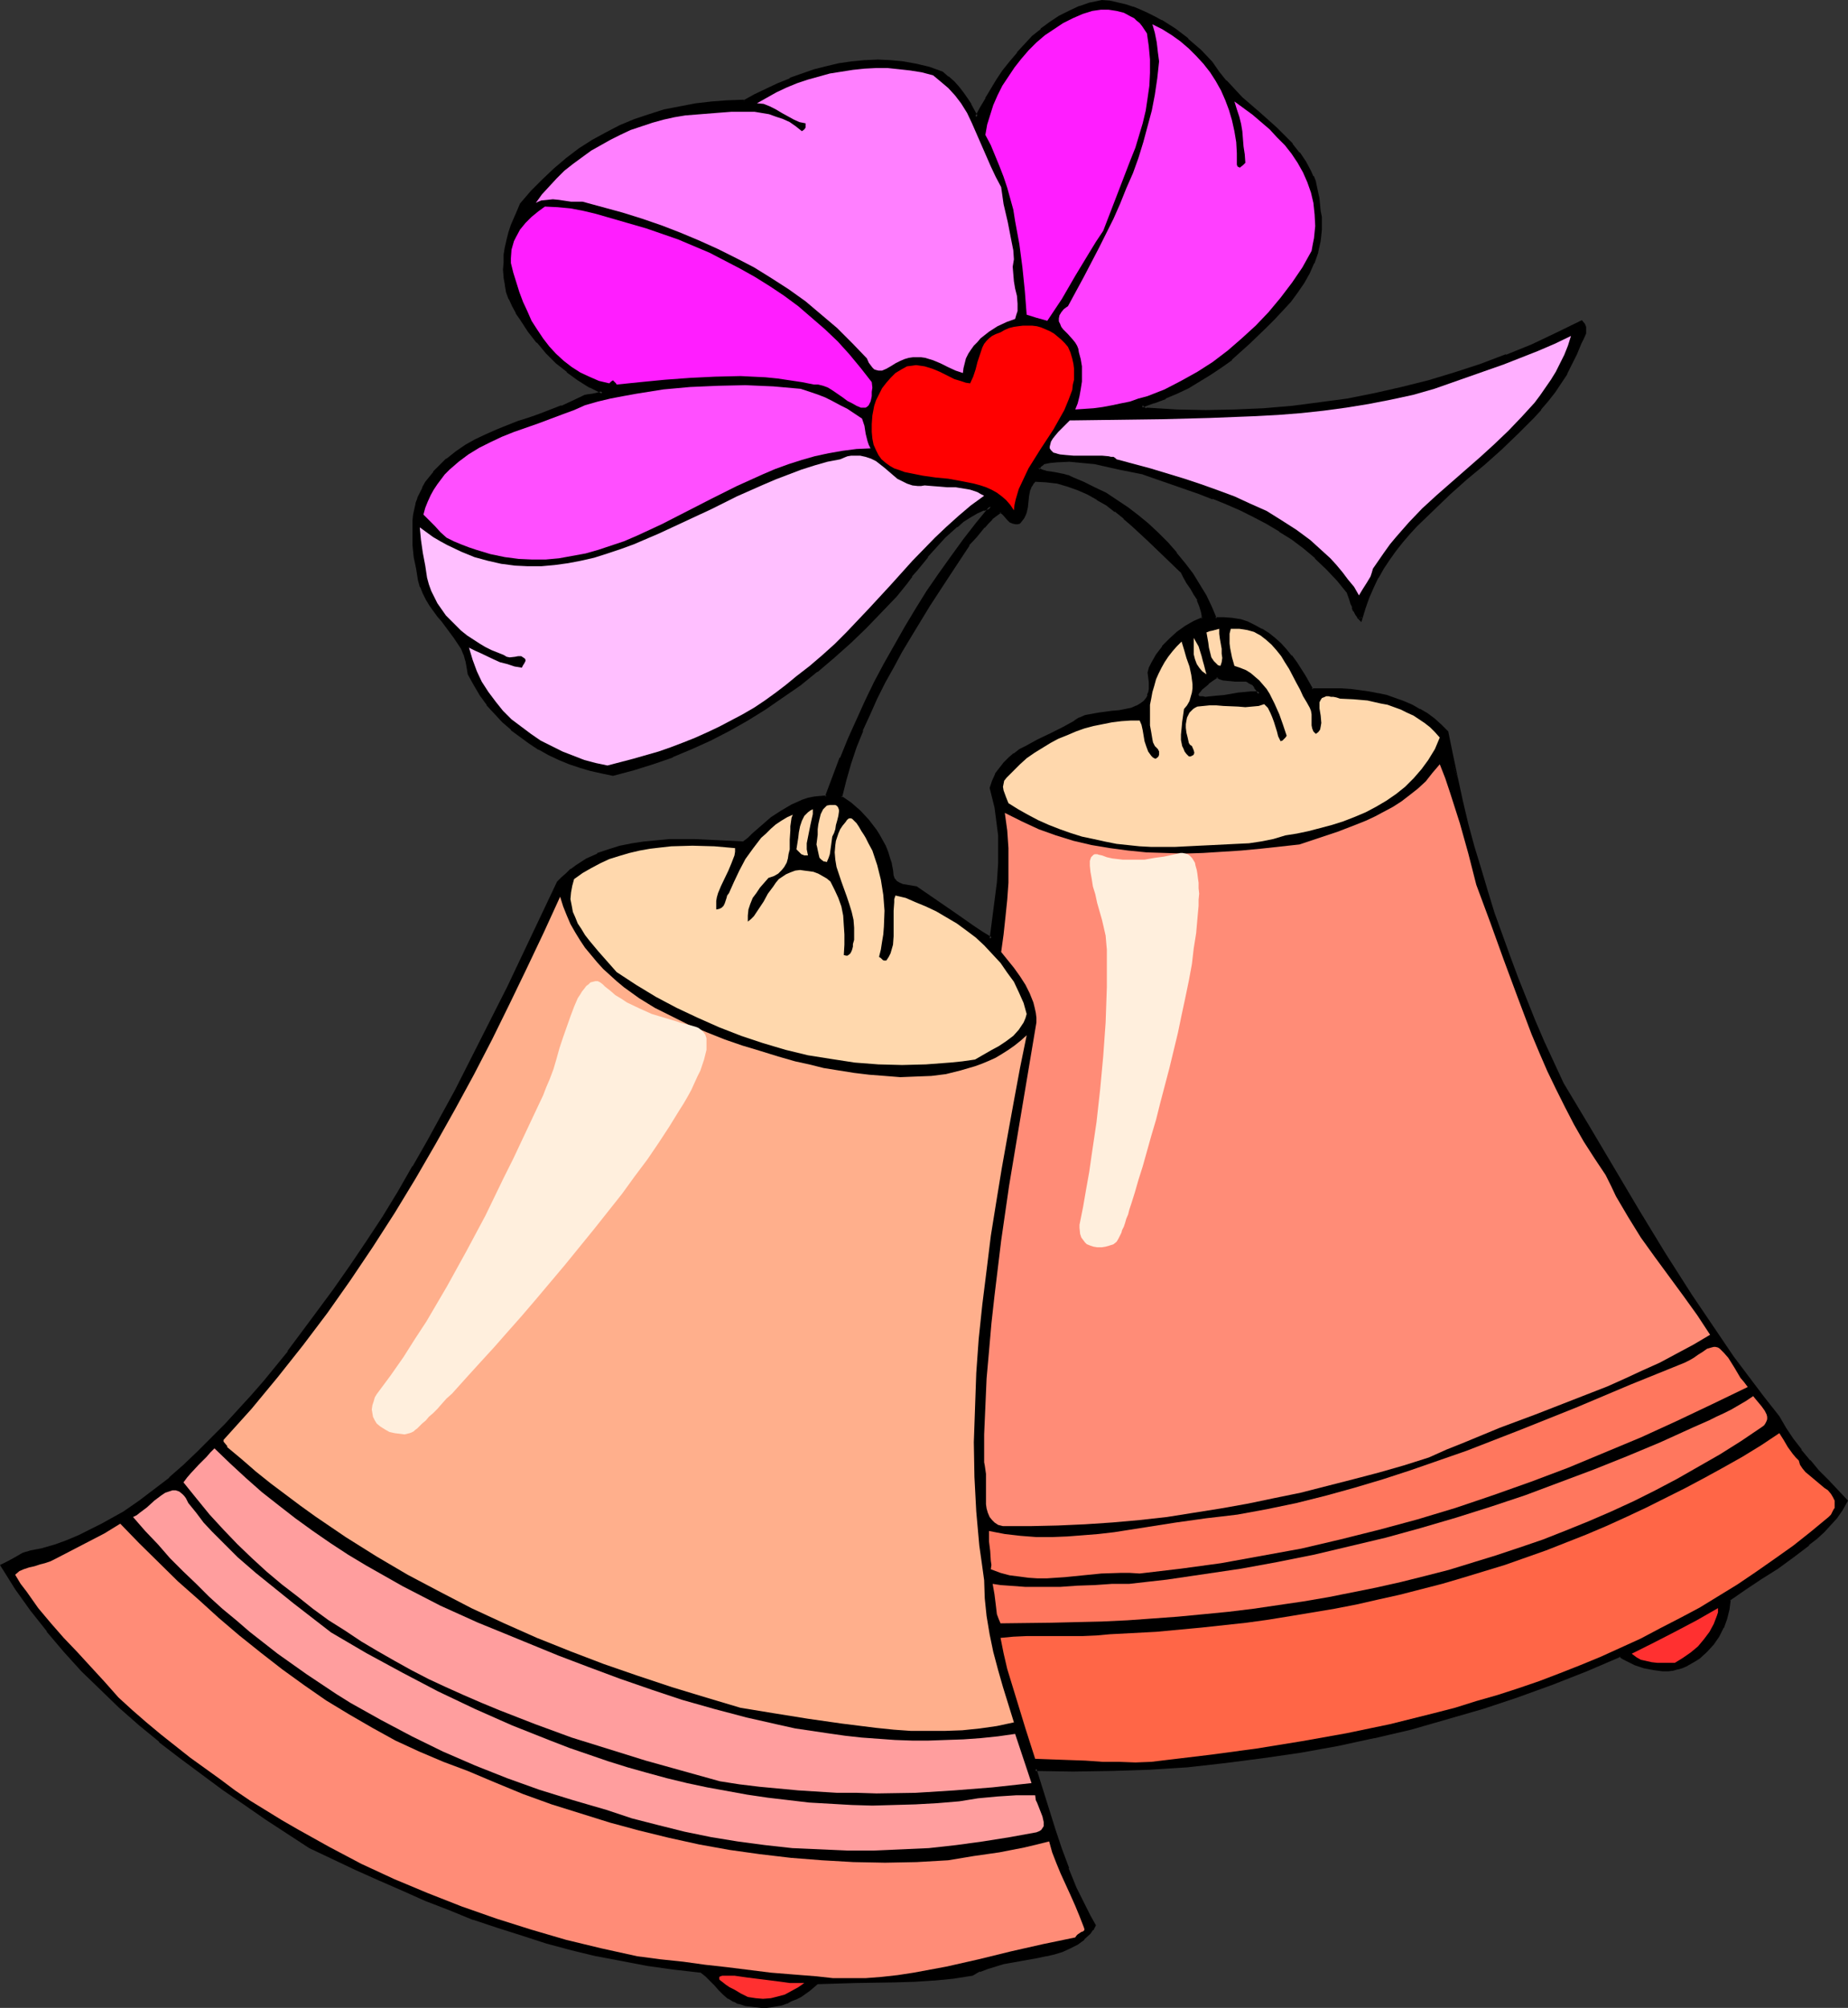 <?xml version="1.0" encoding="UTF-8" standalone="no"?>
<svg
   version="1.0"
   width="130.066mm"
   height="141.297mm"
   id="svg33"
   sodipodi:docname="Bells 15.wmf"
   xmlns:inkscape="http://www.inkscape.org/namespaces/inkscape"
   xmlns:sodipodi="http://sodipodi.sourceforge.net/DTD/sodipodi-0.dtd"
   xmlns="http://www.w3.org/2000/svg"
   xmlns:svg="http://www.w3.org/2000/svg">
  <rect width="100%" height="100%" fill="#333333" stroke="none"/>
  <sodipodi:namedview
     id="namedview33"
     pagecolor="#ffffff"
     bordercolor="#000000"
     borderopacity="0.25"
     inkscape:showpageshadow="2"
     inkscape:pageopacity="0.0"
     inkscape:pagecheckerboard="0"
     inkscape:deskcolor="#d1d1d1"
     inkscape:document-units="mm" />
  <defs
     id="defs1">
    <pattern
       id="WMFhbasepattern"
       patternUnits="userSpaceOnUse"
       width="6"
       height="6"
       x="0"
       y="0" />
  </defs>
  <path
     style="fill:#000000;fill-opacity:1;fill-rule:evenodd;stroke:none"
     d="m 314.312,151.889 -4.202,-4.04 -4.363,-4.201 -4.363,-4.04 -2.262,-1.939 -2.262,-1.939 -2.424,-1.616 -2.424,-1.616 -2.586,-1.454 -2.586,-1.131 -2.747,-0.97 -2.747,-0.646 -2.909,-0.485 -3.07,-0.162 -0.646,0.646 -0.485,0.646 -0.323,0.646 -0.323,0.646 -0.323,1.454 -0.162,3.07 -0.323,1.454 -0.323,0.808 -0.323,0.646 -0.485,0.646 -0.646,0.485 -0.323,0.162 h -0.485 -0.646 l -0.646,-0.485 -0.646,-0.485 -0.97,-1.131 -0.646,-0.646 -0.485,-0.323 -1.293,0.97 -1.131,0.97 -1.131,1.131 -0.97,1.131 -2.101,2.424 -1.939,2.262 -5.333,8.079 -5.171,8.079 -5.01,8.079 -2.424,4.201 -2.424,4.04 -2.101,4.201 -2.101,4.201 -2.101,4.201 -1.778,4.363 -1.616,4.363 -1.616,4.363 -1.293,4.524 -1.131,4.524 2.586,1.777 2.424,2.101 2.262,2.424 1.939,2.585 0.97,1.454 0.808,1.293 0.646,1.454 0.646,1.616 0.646,1.454 0.323,1.616 0.323,1.616 0.162,1.616 0.162,0.485 0.323,0.485 0.646,0.808 0.808,0.485 0.808,0.323 1.939,0.323 1.778,0.323 5.01,3.393 5.171,3.555 5.01,3.555 2.424,1.616 2.262,1.454 1.454,-10.18 0.485,-5.009 0.485,-5.009 v -5.009 l -0.162,-2.424 -0.162,-2.585 -0.323,-2.424 -0.485,-2.585 -0.485,-2.424 -0.808,-2.585 0.646,-1.777 0.97,-1.777 0.97,-1.454 1.131,-1.454 1.293,-1.293 1.293,-1.131 1.454,-0.97 1.616,-0.97 3.232,-1.777 3.394,-1.616 3.394,-1.616 3.07,-1.777 1.293,-0.646 1.454,-0.646 1.616,-0.485 1.778,-0.162 3.717,-0.485 1.778,-0.162 1.778,-0.323 1.616,-0.485 1.454,-0.485 1.293,-0.808 0.646,-0.485 0.485,-0.485 0.323,-0.646 0.323,-0.646 0.323,-0.808 0.162,-0.808 v -0.97 -1.131 l -0.162,-1.131 -0.323,-1.293 0.485,-1.131 0.485,-1.131 1.293,-2.424 1.616,-2.101 1.939,-1.939 1.939,-1.777 2.101,-1.454 2.424,-1.293 2.101,-0.97 v -0.97 -0.97 l -0.485,-1.616 -0.646,-1.616 -0.97,-1.616 -0.808,-1.454 -0.97,-1.454 -0.97,-1.616 z m 7.918,-135.084 1.778,2.585 1.939,2.262 2.101,2.262 2.101,2.262 4.686,4.04 4.525,4.04 2.101,2.101 2.101,2.101 1.778,2.262 1.616,2.424 1.454,2.585 0.646,1.293 0.485,1.293 0.808,2.909 0.162,1.616 0.162,1.616 0.323,1.616 0.162,1.777 v 1.616 1.616 l -0.162,1.454 -0.162,1.616 -0.646,2.909 -0.97,2.747 -1.293,2.747 -1.454,2.585 -1.616,2.424 -1.778,2.424 -2.101,2.262 -2.101,2.262 -2.262,2.262 -4.525,4.363 -4.686,4.201 -2.747,2.101 -2.747,1.939 -2.909,1.777 -2.909,1.616 -3.07,1.616 -3.07,1.293 -3.07,1.293 -3.232,0.97 0.646,0.808 0.485,0.323 h 0.162 l 0.162,-0.162 7.918,0.485 h 7.757 7.757 l 7.595,-0.323 7.595,-0.646 7.434,-0.97 7.434,-1.131 7.272,-1.293 7.11,-1.616 7.11,-1.777 6.949,-2.101 6.949,-2.424 6.787,-2.424 6.787,-2.747 6.626,-3.07 6.464,-3.07 0.485,0.646 0.323,0.485 v 0.808 0.808 l -0.485,1.454 -0.808,1.293 -1.131,2.747 -1.131,2.585 -1.454,2.585 -1.454,2.424 -1.778,2.424 -1.616,2.262 -1.939,2.424 -1.939,2.101 -4.202,4.201 -4.363,4.201 -4.525,4.04 -4.686,3.878 -4.525,4.04 -4.363,4.201 -4.363,4.201 -1.939,2.101 -1.939,2.262 -1.778,2.262 -1.616,2.424 -1.616,2.424 -1.454,2.424 -1.454,2.585 -1.131,2.747 -0.97,2.909 -0.808,2.909 -0.646,-0.646 -0.485,-0.808 -0.485,-0.808 -0.323,-0.97 -0.323,-0.97 -0.323,-0.97 -0.808,-1.939 -2.747,-3.393 -2.747,-3.07 -3.07,-2.909 -3.07,-2.585 -3.232,-2.424 -3.232,-2.262 -3.555,-1.939 -3.394,-1.777 -3.555,-1.777 -3.555,-1.616 -3.717,-1.454 -3.717,-1.454 -7.434,-2.585 -7.434,-2.585 -3.232,-0.646 -3.232,-0.646 -6.464,-1.293 -3.394,-0.485 -3.232,-0.323 -3.394,0.162 -1.778,0.162 -1.778,0.323 -0.485,0.485 -0.485,0.323 -0.323,0.485 -0.162,0.323 v 0.323 l 0.97,0.323 1.131,0.323 2.262,0.485 2.262,0.485 1.131,0.323 1.131,0.485 3.07,1.131 2.909,1.454 2.909,1.616 2.909,1.777 2.909,1.939 2.747,2.101 2.747,2.262 2.586,2.424 2.586,2.585 2.262,2.585 2.262,2.747 2.101,2.909 1.778,2.747 1.778,3.07 1.454,2.909 1.131,3.07 2.424,-0.162 2.101,0.162 2.101,0.485 1.939,0.646 1.939,0.808 1.778,0.97 1.778,1.131 1.616,1.293 1.616,1.454 1.454,1.616 1.293,1.454 1.293,1.777 1.293,1.777 1.131,1.777 1.939,3.716 h 5.171 2.586 l 2.424,0.162 2.586,0.323 2.424,0.323 2.424,0.485 2.262,0.485 2.262,0.808 2.262,0.646 2.262,0.97 1.939,1.131 1.939,1.293 1.939,1.293 1.778,1.616 1.778,1.616 1.131,6.302 1.293,5.979 1.293,6.14 1.616,6.14 1.454,5.817 1.778,5.979 1.778,5.817 1.939,5.979 1.939,5.817 2.101,5.655 2.101,5.817 2.262,5.655 2.424,5.655 2.424,5.655 5.171,11.311 6.626,11.149 13.413,22.622 6.949,11.311 7.11,11.149 3.717,5.494 3.555,5.494 3.878,5.332 7.918,10.665 4.202,5.171 1.778,3.07 1.939,3.07 2.101,2.909 2.424,2.747 2.262,2.747 2.586,2.585 2.586,2.747 2.424,2.585 -1.293,2.101 -1.454,2.101 -1.778,1.939 -1.616,1.777 -1.939,1.777 -1.939,1.616 -4.04,3.232 -4.363,2.909 -4.363,2.909 -4.202,2.747 -4.202,3.07 -0.323,2.424 -0.646,2.585 -0.808,2.424 -1.131,2.101 -1.454,2.101 -1.778,1.939 -1.939,1.777 -1.131,0.646 -1.131,0.808 -1.131,0.485 -1.131,0.485 -1.131,0.323 -1.293,0.323 -1.293,0.162 h -1.131 l -2.586,-0.162 -2.424,-0.646 -2.424,-0.646 -2.262,-1.131 -0.97,-0.646 -0.808,-0.646 -9.05,3.878 -9.05,3.555 -9.211,3.393 -9.373,3.07 -9.534,2.909 -9.534,2.585 -9.696,2.262 -9.858,2.101 -9.858,1.777 -9.858,1.616 -10.019,1.293 -10.019,0.97 -10.181,0.646 -10.019,0.485 h -10.342 l -10.019,-0.162 3.232,10.665 1.616,5.332 1.778,5.332 1.939,5.171 2.101,5.171 2.424,5.009 1.293,2.424 1.293,2.424 -0.646,0.97 -0.646,0.97 -1.616,1.454 -1.778,1.454 -1.939,0.97 -1.939,0.808 -2.101,0.808 -2.101,0.485 -2.262,0.323 -4.525,0.808 -4.525,0.808 -2.262,0.646 -2.101,0.646 -2.101,0.808 -1.939,1.131 -5.01,0.646 -5.171,0.485 -5.01,0.323 -5.333,0.162 -10.342,0.323 -10.504,0.323 -2.101,1.777 -2.262,1.616 -1.131,0.485 -1.293,0.646 -1.293,0.485 -1.293,0.485 -2.586,0.485 -1.293,0.162 h -1.454 -1.293 l -1.454,-0.323 -1.454,-0.162 -1.293,-0.485 -0.808,-0.162 -0.808,-0.323 -1.454,-0.808 -1.293,-1.131 -1.131,-1.131 -1.131,-1.293 -1.293,-1.293 -1.293,-1.131 -1.454,-1.131 -6.949,-0.808 -7.11,-0.97 -6.787,-1.131 -6.787,-1.454 -6.626,-1.616 -6.626,-1.777 -6.464,-1.939 -6.626,-2.101 -6.302,-2.262 -6.464,-2.424 -6.302,-2.585 -6.141,-2.585 -6.302,-2.747 -6.141,-2.747 -12.282,-5.979 -11.635,-7.594 -5.656,-3.878 -5.818,-3.878 -5.656,-4.201 -5.494,-4.201 -5.494,-4.363 -5.333,-4.363 -5.333,-4.686 -5.01,-4.848 -5.01,-4.848 -4.686,-5.171 -4.525,-5.332 -4.202,-5.494 -4.04,-5.817 -3.878,-5.979 1.778,-0.97 1.939,-0.97 1.778,-0.97 0.97,-0.485 0.97,-0.162 3.394,-0.808 3.394,-0.808 3.07,-1.293 3.232,-1.293 5.979,-3.07 5.979,-3.07 4.04,-3.07 4.202,-3.07 3.878,-3.07 3.878,-3.393 3.717,-3.555 7.272,-7.271 6.949,-7.594 3.394,-3.878 6.464,-8.079 6.141,-8.079 5.818,-8.079 4.686,-6.463 4.363,-6.625 4.202,-6.463 4.04,-6.625 3.878,-6.787 3.878,-6.787 3.878,-6.625 3.555,-6.787 7.11,-13.735 6.787,-13.896 13.251,-27.792 1.131,-1.131 1.293,-1.131 1.131,-1.131 1.454,-0.808 2.586,-1.777 2.909,-1.454 2.909,-1.131 3.07,-0.808 3.232,-0.646 3.232,-0.646 3.232,-0.323 3.394,-0.162 h 3.232 3.394 l 6.787,0.162 6.464,0.323 1.293,-0.97 1.131,-1.131 5.01,-4.363 2.586,-1.777 2.747,-1.616 1.454,-0.646 1.454,-0.485 1.454,-0.485 1.616,-0.323 1.616,-0.162 1.616,-0.162 1.939,-5.171 1.939,-5.171 2.101,-5.171 2.262,-5.009 2.262,-5.009 2.586,-4.848 2.424,-5.009 2.747,-4.848 2.747,-4.848 2.909,-4.686 3.07,-4.686 3.07,-4.686 3.232,-4.686 3.394,-4.524 3.394,-4.524 3.555,-4.363 -1.939,0.646 -1.939,0.808 -1.778,0.97 -1.778,1.293 -1.778,1.293 -1.616,1.454 -1.616,1.454 -1.616,1.777 -3.07,3.393 -2.747,3.555 -1.454,1.777 -1.293,1.777 -2.747,3.393 -4.04,4.201 -4.04,4.201 -4.202,4.04 -4.363,3.878 -4.363,3.716 -4.525,3.555 -4.525,3.232 -4.686,3.07 -4.848,3.07 -4.848,2.747 -4.848,2.424 -5.01,2.424 -5.171,2.101 -5.171,1.777 -5.171,1.616 -5.333,1.454 -2.909,-0.485 -2.909,-0.646 -2.747,-0.808 -2.909,-0.97 -2.747,-1.131 -2.747,-1.293 -2.586,-1.454 -2.586,-1.616 -2.424,-1.777 -2.424,-1.939 -2.101,-1.939 -2.101,-2.262 -2.101,-2.262 -1.778,-2.585 -1.616,-2.585 -1.616,-2.747 -0.162,-1.939 -0.323,-1.777 -0.646,-1.777 -0.646,-1.454 -0.97,-1.616 -0.808,-1.454 -2.262,-2.747 -1.131,-1.454 -1.131,-1.454 -2.101,-2.909 -0.808,-1.454 -0.97,-1.616 -0.646,-1.616 -0.485,-1.777 -0.646,-3.07 -0.485,-3.07 -0.323,-3.232 -0.162,-3.232 0.162,-3.232 0.162,-1.454 0.323,-1.616 0.323,-1.454 0.323,-1.293 0.646,-1.454 0.646,-1.293 0.97,-1.454 1.939,-2.747 1.131,-1.131 2.262,-2.262 2.424,-1.939 2.586,-1.616 2.747,-1.616 2.747,-1.293 2.747,-1.293 5.656,-2.101 2.909,-0.97 2.909,-0.97 5.818,-2.262 2.747,-1.131 2.747,-1.454 0.646,-0.162 0.646,-0.162 1.454,-0.162 1.293,-0.323 0.808,-0.162 0.485,-0.323 -3.232,-1.616 -3.07,-1.939 -2.909,-2.262 -2.909,-2.262 -2.586,-2.585 -2.424,-2.909 -2.262,-2.909 -2.101,-3.07 -1.293,-1.777 -0.97,-1.777 -0.808,-1.939 -0.646,-1.777 -0.485,-1.939 -0.162,-1.939 -0.162,-1.939 v -1.939 l 0.162,-2.101 0.323,-1.939 0.485,-1.939 0.485,-1.939 0.646,-1.939 1.454,-3.716 0.97,-1.777 2.747,-3.393 3.07,-3.07 3.07,-2.909 3.232,-2.747 3.394,-2.424 3.394,-2.262 3.555,-2.101 3.717,-1.777 3.878,-1.616 3.878,-1.454 4.04,-1.131 4.04,-0.97 4.202,-0.646 4.202,-0.646 4.363,-0.323 h 4.363 l 2.909,-1.616 3.07,-1.454 3.07,-1.454 3.232,-1.293 3.07,-1.131 3.394,-1.131 3.232,-0.808 3.394,-0.808 3.394,-0.485 3.394,-0.323 3.394,-0.162 h 3.394 l 3.394,0.485 3.394,0.485 3.394,0.97 3.394,1.131 1.616,1.293 1.454,1.293 1.293,1.293 1.131,1.616 1.131,1.454 0.97,1.616 1.616,3.232 1.293,-2.424 1.454,-2.424 1.454,-2.424 1.616,-2.585 1.616,-2.424 1.778,-2.262 1.939,-2.424 1.939,-2.262 2.101,-2.101 2.262,-1.777 2.262,-1.939 2.586,-1.454 2.424,-1.454 2.909,-1.293 2.747,-0.97 3.07,-0.646 2.101,0.323 2.101,0.485 1.939,0.485 2.101,0.646 1.778,0.646 1.939,0.808 1.939,0.97 1.778,0.97 1.778,1.131 1.778,1.293 3.394,2.585 3.394,2.909 z m 12.766,167.724 -0.485,-1.131 -0.485,-0.808 -0.646,-0.646 -0.485,-0.485 -0.646,-0.323 -0.808,-0.162 -1.293,-0.162 h -1.616 l -1.454,-0.162 -1.778,-0.162 -0.808,-0.323 -0.808,-0.323 -1.293,0.97 -1.131,0.808 -0.97,0.808 -0.808,0.646 -0.485,0.646 -0.323,0.485 -0.162,0.323 -0.162,0.323 0.162,0.323 0.162,0.162 0.323,0.162 0.485,0.162 h 0.485 l 0.646,0.162 1.454,-0.162 1.778,-0.162 1.778,-0.323 3.878,-0.485 1.778,-0.162 1.454,-0.162 h 1.454 0.485 z"
     id="path1" />
  <path
     style="fill:#000000;fill-opacity:1;fill-rule:evenodd;stroke:none"
     d="m 314.635,151.566 -8.565,-8.241 -4.363,-4.04 -2.262,-1.939 v 0 l -2.424,-1.939 v 0 l -2.262,-1.616 -2.586,-1.616 v 0 l -2.424,-1.454 -2.747,-1.131 v 0 l -2.747,-0.97 -2.747,-0.808 h -0.162 l -2.909,-0.485 v 0 l -3.394,-0.162 -0.646,0.808 -0.485,0.646 -0.485,0.646 -0.323,0.808 v 0 l -0.323,1.616 -0.162,3.07 -0.323,1.454 v 0 l -0.323,0.646 0.162,-0.162 -0.485,0.646 -0.323,0.646 v 0 l -0.646,0.485 h 0.323 -0.485 v 0 l -0.323,0.162 h 0.162 l -0.808,-0.162 h 0.162 l -0.646,-0.323 h 0.162 l -0.646,-0.485 -0.97,-1.131 -0.646,-0.646 -0.808,-0.485 -1.616,0.97 v 0.162 l -1.131,0.97 v 0 l -1.131,1.131 -0.97,1.131 v 0 l -2.101,2.585 v -0.162 l -1.939,2.262 -0.162,0.162 -5.171,7.918 -5.171,8.079 -5.171,8.079 -2.424,4.201 v 0.162 l -2.262,4.04 -2.262,4.201 -2.101,4.201 -1.939,4.201 -1.939,4.363 v 0 l -1.616,4.363 -1.616,4.524 -1.293,4.363 -0.97,4.848 2.747,2.101 -0.162,-0.162 2.424,2.101 2.262,2.424 h -0.162 l 2.101,2.585 0.97,1.293 0.808,1.454 v -0.162 l 0.646,1.454 0.646,1.616 v 0 l 0.485,1.454 0.485,1.616 v 0 l 0.162,1.454 0.162,1.777 0.162,0.485 h 0.162 l 0.162,0.646 0.808,0.808 0.808,0.485 0.97,0.485 1.939,0.323 1.939,0.323 -0.323,-0.162 5.171,3.393 5.01,3.716 5.01,3.393 2.424,1.616 2.909,1.777 1.616,-10.826 0.485,-4.848 0.485,-5.171 v -5.009 l -0.162,-2.424 v -0.162 l -0.162,-2.424 -0.323,-2.585 -0.485,-2.424 v 0 l -0.485,-2.585 -0.808,-2.585 v 0.323 l 0.646,-1.777 v 0 l 0.808,-1.777 v 0.162 l 0.97,-1.616 v 0.162 l 1.131,-1.454 1.293,-1.293 1.293,-1.131 v 0.162 l 1.454,-1.131 1.616,-0.97 h -0.162 l 3.394,-1.616 3.232,-1.616 3.394,-1.777 3.07,-1.616 h 0.162 l 1.131,-0.808 v 0 l 1.454,-0.485 v 0 l 1.616,-0.485 v 0 l 1.616,-0.162 3.717,-0.485 1.778,-0.162 1.778,-0.323 v 0 l 1.778,-0.485 v 0 l 1.454,-0.485 0.162,-0.162 1.293,-0.646 0.485,-0.485 0.162,-0.162 0.485,-0.485 0.323,-0.646 v -0.162 l 0.323,-0.646 h 0.162 l 0.162,-0.808 v 0 l 0.323,-0.97 v 0 -0.97 -1.131 0 l -0.162,-1.293 -0.323,-1.131 v 0.162 l 0.485,-1.131 h -0.162 l 0.485,-1.131 v 0 l 1.454,-2.262 1.616,-2.101 h -0.162 l 1.939,-1.939 1.939,-1.777 v 0 l 2.101,-1.454 v 0 l 2.262,-1.293 2.424,-1.131 v -1.293 l -0.162,-0.808 v -0.162 l -0.323,-1.616 v 0 l -0.646,-1.777 h -0.162 l -0.808,-1.454 -0.97,-1.616 -0.97,-1.454 -0.97,-1.454 v 0 l -0.808,-1.616 -0.646,0.485 0.808,1.616 v 0 l 0.808,1.454 1.131,1.616 0.808,1.454 0.97,1.454 h -0.162 l 0.646,1.616 v 0 l 0.485,1.616 v 0 l 0.162,0.808 v 0 0.97 l 0.162,-0.485 -2.262,0.97 -2.262,1.293 v 0 l -2.262,1.616 v 0 l -1.939,1.777 -1.939,1.939 v 0.162 l -1.616,2.101 -1.293,2.262 v 0 l -0.646,1.293 v 0 l -0.323,1.293 0.162,1.293 0.162,1.293 v -0.162 1.131 0.97 -0.162 l -0.162,0.97 v -0.162 l -0.323,0.808 h 0.162 l -0.323,0.646 v 0 l -0.485,0.646 0.162,-0.162 -0.485,0.485 v 0 l -0.646,0.485 -1.293,0.808 0.162,-0.162 -1.454,0.646 v 0 l -1.616,0.323 v 0 l -1.616,0.323 -1.939,0.162 -3.555,0.485 -1.778,0.323 v 0 l -1.778,0.323 v 0 l -1.454,0.646 h -0.162 l -1.293,0.808 h 0.162 l -3.232,1.777 -3.232,1.616 -3.394,1.616 -3.232,1.777 v 0 l -1.616,0.808 -1.454,1.131 h -0.162 l -1.293,1.131 -1.293,1.293 -1.131,1.454 v 0 l -1.131,1.454 v 0.162 l -0.808,1.777 v 0 l -0.646,1.939 0.646,2.585 0.646,2.585 v 0 l 0.323,2.424 0.323,2.585 0.323,2.424 v 0 2.424 5.009 0 l -0.323,5.009 -0.646,5.009 -1.293,10.018 0.646,-0.323 -2.424,-1.454 -2.424,-1.616 -4.848,-3.393 -5.171,-3.555 -5.171,-3.555 -1.939,-0.323 -1.939,-0.323 h 0.162 l -0.808,-0.323 v 0 l -0.808,-0.485 0.162,0.162 -0.646,-0.808 v 0.162 l -0.162,-0.485 v 0 l -0.162,-0.485 v 0.162 l -0.162,-1.616 -0.323,-1.616 v -0.162 l -0.485,-1.454 -0.485,-1.616 v 0 l -0.646,-1.616 -0.808,-1.454 v 0 l -0.808,-1.454 -0.808,-1.293 -2.101,-2.747 v 0 l -2.262,-2.424 -2.424,-2.101 v 0 l -2.586,-1.777 0.162,0.485 1.131,-4.524 1.293,-4.524 1.454,-4.363 1.778,-4.363 h -0.162 l 1.939,-4.201 1.939,-4.363 2.101,-4.201 2.262,-4.04 2.262,-4.201 v 0 l 2.424,-4.04 5.01,-8.241 5.171,-7.918 5.333,-8.079 h -0.162 l 2.101,-2.262 v 0 l 2.101,-2.585 v 0.162 l 0.97,-1.131 1.131,-1.131 h -0.162 l 1.293,-0.97 v 0 l 1.131,-0.808 h -0.485 l 0.646,0.323 -0.162,-0.162 0.646,0.646 0.97,1.131 0.646,0.646 0.808,0.323 0.808,0.162 h 0.485 v 0 l 0.646,-0.162 0.646,-0.808 0.485,-0.646 0.323,-0.646 0.323,-0.808 v 0 l 0.323,-1.454 0.323,-3.07 0.323,-1.616 v 0.162 l 0.323,-0.808 -0.162,0.162 0.485,-0.646 0.323,-0.646 v 0.162 l 0.485,-0.646 -0.162,0.162 3.07,0.162 h -0.162 l 2.909,0.323 v 0 l 2.747,0.808 2.747,0.97 v 0 l 2.586,1.131 2.586,1.454 h -0.162 l 2.586,1.454 2.262,1.777 v -0.162 l 2.424,1.939 h -0.162 l 2.262,1.939 4.363,4.04 8.565,8.241 v -0.162 z"
     id="path2" />
  <path
     style="fill:#000000;fill-opacity:1;fill-rule:evenodd;stroke:none"
     d="m 321.907,17.128 v -0.162 l 1.778,2.585 v 0 l 1.939,2.424 v 0 l 2.101,2.262 2.101,2.101 4.686,4.201 4.525,4.04 2.101,2.101 2.101,2.101 v 0 l 1.778,2.262 v 0 l 1.616,2.424 v -0.162 l 1.293,2.585 0.646,1.293 v 0 l 0.485,1.293 0.808,2.909 v 0 l 0.162,1.454 0.162,1.616 0.323,1.777 0.162,1.616 v 0 1.616 1.616 -0.162 l -0.162,1.616 -0.162,1.454 -0.646,3.07 v -0.162 l -0.97,2.909 0.162,-0.162 -1.293,2.747 -1.454,2.585 v -0.162 l -1.616,2.585 -1.939,2.262 h 0.162 l -2.101,2.262 -2.101,2.262 -2.262,2.262 -4.525,4.363 -4.686,4.201 h 0.162 l -2.747,2.101 -2.909,1.777 -2.909,1.939 h 0.162 l -3.07,1.616 -2.909,1.454 -3.07,1.454 v -0.162 l -3.232,1.293 h 0.162 l -3.878,1.293 1.131,1.293 0.646,0.323 h 0.323 0.323 -0.162 l 7.918,0.323 7.757,0.162 7.757,-0.162 7.595,-0.323 h 0.162 l 7.434,-0.646 7.595,-0.808 7.272,-1.131 7.272,-1.293 h 0.162 l 7.11,-1.616 7.11,-1.939 6.949,-2.101 6.949,-2.262 6.787,-2.424 v -0.162 l 6.787,-2.747 6.626,-2.909 6.464,-3.232 h -0.485 l 0.646,0.646 -0.162,-0.162 0.323,0.646 -0.162,-0.162 0.162,0.808 v -0.162 l -0.162,0.808 v -0.162 l -0.485,1.454 v 0 l -0.646,1.293 h -0.162 l -0.97,2.747 v 0 l -1.131,2.585 -1.454,2.585 v -0.162 l -1.616,2.585 -1.616,2.424 -1.778,2.262 h 0.162 l -1.939,2.262 v 0 l -1.939,2.101 -4.202,4.201 -4.363,4.201 -4.525,4.04 -4.686,3.878 -4.525,4.04 -4.363,4.201 -4.363,4.201 -1.939,2.101 -1.939,2.262 v 0 l -1.778,2.424 h -0.162 l -1.616,2.262 -1.616,2.424 -1.454,2.585 v 0 l -1.293,2.585 -1.131,2.747 h -0.162 l -0.97,2.909 -0.808,2.909 0.808,-0.162 -0.646,-0.646 v 0 l -0.485,-0.646 v 0 l -0.323,-0.808 v 0 l -0.323,-0.97 v 0 l -0.485,-0.97 h 0.162 l -0.323,-0.97 -0.808,-1.939 -2.909,-3.393 v -0.162 l -2.747,-3.07 -3.07,-2.909 v 0 l -3.07,-2.585 v -0.162 l -3.232,-2.424 -3.394,-2.101 v 0 l -3.394,-1.939 -3.555,-1.939 -3.555,-1.616 -3.555,-1.616 -3.717,-1.454 v -0.162 l -3.717,-1.454 -7.434,-2.585 -7.434,-2.585 h -0.162 l -3.07,-0.646 -3.394,-0.646 -6.464,-1.293 -3.232,-0.485 -3.394,-0.323 v 0 l -3.394,0.162 h -0.162 l -1.778,0.162 -1.778,0.323 -0.646,0.646 -0.485,0.323 -0.485,0.646 -0.162,0.323 v 0.646 l 1.293,0.646 v 0 l 1.131,0.323 v 0 l 2.424,0.485 2.262,0.323 h -0.162 l 1.293,0.323 h -0.162 l 1.131,0.485 2.909,1.293 3.07,1.293 2.909,1.616 v 0 l 2.909,1.777 2.747,2.101 2.909,2.101 -0.162,-0.162 2.747,2.262 2.586,2.424 2.586,2.585 2.262,2.585 v 0 l 2.262,2.747 h -0.162 l 2.101,2.747 1.939,2.909 1.616,2.909 v 0 l 1.454,2.909 1.454,3.232 h 2.586 -0.162 l 2.262,0.162 2.101,0.485 h -0.162 l 2.101,0.646 -0.162,-0.162 1.939,0.808 1.778,0.97 v 0 l 1.616,1.131 1.778,1.293 h -0.162 l 1.616,1.454 1.454,1.616 v -0.162 l 1.293,1.616 v 0 l 1.293,1.777 1.293,1.777 0.97,1.777 v -0.162 l 2.262,4.04 h 5.333 2.586 l 2.424,0.162 v 0 l 2.424,0.162 2.424,0.485 2.424,0.323 v 0 l 2.262,0.646 2.262,0.646 2.262,0.808 v 0 l 2.101,0.97 2.101,0.97 v 0 l 1.939,1.293 1.939,1.454 -0.162,-0.162 1.778,1.616 1.778,1.616 -0.162,-0.162 1.131,6.14 2.262,5.979 -1.293,-6.14 -1.293,-6.302 -1.778,-1.777 -1.778,-1.616 v 0 l -1.939,-1.454 -1.939,-1.131 h -0.162 l -1.939,-1.131 -2.262,-0.97 v 0 l -2.262,-0.808 -2.262,-0.808 -2.262,-0.485 h -0.162 l -2.424,-0.485 -2.424,-0.323 -2.424,-0.323 h -0.162 l -2.424,-0.162 h -2.586 -5.171 l 0.485,0.323 -2.101,-3.716 v 0 l -1.131,-1.777 -1.131,-1.777 -1.293,-1.777 h -0.162 l -1.293,-1.616 v 0 l -1.454,-1.616 -1.616,-1.454 v 0 l -1.616,-1.293 -1.778,-1.131 h -0.162 l -1.778,-0.97 -1.939,-0.97 v 0 l -1.939,-0.646 h -0.162 l -2.101,-0.323 -2.101,-0.162 v 0 h -2.424 l 0.485,0.323 -1.293,-3.07 -1.454,-3.07 v 0 l -1.778,-2.909 -1.778,-2.909 -2.101,-2.747 v 0 l -2.262,-2.747 V 146.88 l -2.262,-2.585 -2.586,-2.585 -2.586,-2.424 -2.747,-2.262 v 0 l -2.747,-2.101 -2.909,-1.939 -2.909,-1.939 v 0 l -3.07,-1.454 -2.909,-1.454 -3.07,-1.293 -0.97,-0.485 h -0.162 l -1.131,-0.323 v 0 l -2.424,-0.485 -2.262,-0.323 h 0.162 l -1.131,-0.323 v 0 l -0.97,-0.485 0.162,0.485 0.162,-0.323 -0.162,0.162 0.162,-0.323 v 0.162 l 0.323,-0.485 0.485,-0.323 0.485,-0.485 -0.162,0.162 1.616,-0.323 1.778,-0.162 v 0 l 3.394,-0.162 h -0.162 l 3.394,0.323 3.394,0.323 6.464,1.454 3.232,0.646 3.232,0.646 h -0.162 l 7.434,2.585 7.434,2.585 3.717,1.454 v -0.162 l 3.555,1.454 3.717,1.616 3.555,1.777 3.394,1.777 3.555,2.101 h -0.162 l 3.394,2.101 3.232,2.424 v 0 l 3.07,2.585 h -0.162 l 3.07,2.909 2.909,3.07 v 0 l 2.747,3.393 -0.162,-0.162 0.646,1.777 0.323,1.131 v 0 l 0.485,0.97 h -0.162 l 0.323,0.97 h 0.162 l 0.485,0.97 v 0 l 0.485,0.646 v 0.162 l 1.131,1.131 1.131,-3.716 0.97,-2.747 v 0 l 1.131,-2.585 1.293,-2.747 v 0.162 l 1.454,-2.585 1.616,-2.424 1.616,-2.262 v 0 l 1.778,-2.262 v 0 l 1.939,-2.262 1.939,-2.101 4.363,-4.201 4.363,-4.201 4.525,-4.04 4.686,-3.878 4.525,-4.04 4.363,-4.201 4.202,-4.201 1.939,-2.101 v -0.162 l 1.939,-2.262 v 0 l 1.778,-2.262 1.616,-2.424 1.616,-2.424 v -0.162 l 1.293,-2.585 1.293,-2.585 v 0 l 1.131,-2.747 v 0 l 0.646,-1.293 v 0 l 0.646,-1.454 v -0.808 -0.162 -0.808 l -0.323,-0.808 -0.808,-0.97 -6.949,3.393 -6.464,3.07 -6.787,2.747 v -0.162 l -6.787,2.585 -6.949,2.262 -6.949,2.101 -7.11,1.777 -7.11,1.616 v 0 l -7.272,1.454 -7.272,0.97 -7.434,0.97 -7.595,0.646 v 0 l -7.595,0.323 -7.757,0.162 -7.757,-0.162 -7.918,-0.485 -0.323,0.162 h 0.162 -0.162 0.162 l -0.323,-0.162 v 0 l -0.646,-0.646 -0.162,0.646 3.07,-1.131 h 0.162 l 3.07,-1.131 v -0.162 l 3.07,-1.293 3.07,-1.454 2.909,-1.777 v 0 l 2.909,-1.777 2.909,-1.939 2.747,-1.939 v -0.162 l 4.686,-4.201 4.525,-4.363 2.262,-2.262 2.101,-2.262 2.101,-2.262 v 0 l 1.778,-2.424 1.778,-2.585 v 0 l 1.454,-2.585 1.131,-2.585 0.162,-0.162 0.97,-2.747 v -0.162 l 0.646,-2.909 0.162,-1.454 0.162,-1.616 v 0 -1.616 -1.616 -0.162 l -0.323,-1.616 -0.162,-1.777 -0.162,-1.616 -0.323,-1.454 v 0 l -0.646,-3.07 -0.485,-1.293 h -0.162 l -0.646,-1.454 -1.293,-2.424 v 0 l -1.616,-2.424 h -0.162 l -1.778,-2.262 v -0.162 l -2.101,-2.101 -2.101,-2.101 -4.525,-4.04 -4.686,-4.04 -2.101,-2.262 -2.101,-2.262 v 0.162 l -1.939,-2.424 v 0 l -1.778,-2.585 z"
     id="path3" />
  <path
     style="fill:#000000;fill-opacity:1;fill-rule:evenodd;stroke:none"
     d="m 385.577,201.011 1.293,6.14 v 0 l 1.454,6.14 1.454,5.979 1.616,5.979 1.616,5.979 1.778,5.817 1.939,5.979 1.939,5.817 2.101,5.655 2.262,5.817 v 0 l 2.262,5.655 v 0 l 2.424,5.817 2.424,5.494 5.01,11.311 v 0 l 6.787,11.311 13.413,22.622 6.949,11.149 7.11,11.149 3.555,5.494 3.717,5.494 3.717,5.494 8.08,10.665 v 0 l 4.202,5.171 h -0.162 l 1.778,3.07 2.101,3.07 2.101,2.747 v 0 l 2.424,2.909 v 0 l 2.262,2.747 2.586,2.585 2.586,2.747 2.424,2.585 v -0.646 l -1.454,2.262 -1.454,1.939 h 0.162 l -1.778,1.939 -1.616,1.777 -1.939,1.777 h 0.162 l -2.101,1.616 v 0 l -4.04,3.07 -4.363,3.07 -4.202,2.909 -4.363,2.747 -4.363,3.07 -0.323,2.747 v 0 l -0.485,2.424 -0.97,2.424 v -0.162 l -1.131,2.262 v 0 l -1.293,2.101 v -0.162 l -1.778,1.939 h 0.162 l -2.101,1.777 v -0.162 l -1.131,0.808 -1.131,0.646 h 0.162 l -1.131,0.646 v -0.162 l -1.131,0.485 v 0 l -1.131,0.485 v 0 l -1.131,0.162 -1.293,0.162 v 0 h -1.131 v 0 l -2.586,-0.162 -2.424,-0.485 v 0 l -2.262,-0.808 v 0 l -2.101,-0.97 -1.131,-0.646 h 0.162 l -1.131,-0.808 -9.211,4.04 v -0.162 l -9.05,3.716 v 0 l -9.211,3.232 -9.373,3.07 -9.373,2.909 -9.696,2.585 -9.696,2.262 v 0 l -9.696,2.101 -9.858,1.777 -9.858,1.616 -10.019,1.293 -10.181,0.97 h 0.162 l -10.181,0.808 -10.019,0.323 -10.342,0.162 -10.666,-0.162 5.171,16.482 1.778,5.171 1.778,5.332 h 0.162 l 2.101,5.171 2.262,5.009 1.454,2.424 1.293,2.424 v -0.485 l -0.646,1.131 v -0.162 l -0.646,0.97 -1.616,1.454 v 0 l -1.616,1.293 v 0 l -1.939,1.131 -1.939,0.808 v -0.162 l -2.101,0.808 -2.101,0.485 v 0 l -2.262,0.485 -4.525,0.646 -4.525,0.97 v 0 l -2.262,0.485 -2.101,0.646 v 0 l -2.101,0.808 v 0.162 l -1.939,0.97 v 0 l -4.848,0.646 -5.171,0.485 v 0 l -5.01,0.323 -5.333,0.162 -10.342,0.323 -10.666,0.323 -2.262,1.939 h 0.162 l -2.262,1.454 v 0 l -1.131,0.646 -1.293,0.646 -1.293,0.485 0.162,-0.162 -1.293,0.485 v 0 l -2.747,0.485 -1.293,0.162 h 0.162 -1.454 -1.293 v 0 l -1.293,-0.162 -1.454,-0.323 v 0 l -1.293,-0.323 -0.97,-0.323 h 0.162 l -0.808,-0.323 v 0 l -1.293,-0.808 v 0.162 l -1.293,-1.131 -1.131,-1.131 -1.131,-1.293 -1.293,-1.293 -1.293,-1.131 v -0.162 l -1.616,-1.131 -7.11,-0.808 -6.949,-0.97 -6.787,-1.131 -6.787,-1.454 v 0 l -6.787,-1.616 -6.464,-1.777 -6.626,-1.939 -6.464,-2.101 -6.464,-2.262 h 0.162 l -6.302,-2.424 -6.464,-2.424 v 0 l -6.141,-2.585 -6.141,-2.747 -6.302,-2.909 -12.282,-5.817 h 0.162 l -11.635,-7.594 -5.818,-3.878 -5.656,-4.04 -5.656,-4.201 -5.656,-4.201 -5.494,-4.201 h 0.162 l -5.333,-4.363 -5.333,-4.686 -5.01,-4.848 -5.01,-4.848 -4.686,-5.171 -4.525,-5.332 h 0.162 l -4.363,-5.494 -4.04,-5.817 -3.717,-5.817 -0.162,0.646 1.778,-0.97 1.778,-1.131 1.939,-0.97 0.97,-0.323 H 7.272 l 0.97,-0.323 v 0 l 3.394,-0.646 v 0 l 3.394,-0.808 v 0 l 3.07,-1.293 v 0 l 3.232,-1.293 5.979,-3.07 5.979,-3.232 v 0 l 4.202,-2.909 4.04,-3.07 v -0.162 l 4.04,-3.07 v 0 l 3.878,-3.393 3.717,-3.555 7.272,-7.271 6.949,-7.594 3.394,-3.878 v -0.162 l 6.464,-7.918 v 0 l 6.141,-8.079 5.979,-8.241 4.525,-6.463 4.363,-6.463 4.202,-6.625 -0.646,-0.485 -4.363,6.625 -4.363,6.463 -4.525,6.463 -5.979,8.079 -6.141,8.241 h 0.162 l -6.464,7.918 v 0 l -3.394,3.878 -6.949,7.594 -7.272,7.271 -3.717,3.555 -3.878,3.393 h 0.162 l -4.04,3.07 v 0 l -4.04,3.07 -4.202,2.909 v 0 l -5.818,3.232 -6.141,3.07 -3.07,1.293 v 0 l -3.07,1.131 v 0 l -3.394,0.97 h 0.162 l -3.394,0.646 v 0 L 7.11,412.686 H 6.949 l -0.97,0.323 -1.939,1.131 -1.778,0.97 L 0,416.241 l 4.04,6.463 4.04,5.655 4.363,5.494 v 0.162 l 4.525,5.332 4.686,5.171 5.01,4.848 5.01,4.848 5.333,4.686 5.333,4.363 v 0.162 l 5.494,4.201 5.656,4.201 5.656,4.201 5.656,3.878 5.818,4.04 11.635,7.594 v 0 l 12.282,5.817 6.141,2.747 6.302,2.747 6.141,2.747 v 0 l 6.302,2.424 6.302,2.585 h 0.162 l 6.302,2.101 6.626,2.101 6.464,2.101 6.626,1.777 6.626,1.616 h 0.162 l 6.787,1.293 6.787,1.293 6.949,0.97 7.11,0.808 -0.162,-0.162 1.454,1.131 -0.162,-0.162 1.293,1.293 1.293,1.293 1.131,1.293 1.131,1.131 1.293,1.131 h 0.162 l 1.293,0.808 h 0.162 l 0.646,0.323 0.162,0.162 0.808,0.162 1.454,0.485 v 0 l 1.454,0.162 1.293,0.162 h 0.162 l 1.293,0.162 h 1.454 v 0 l 1.293,-0.162 2.747,-0.485 v 0 l 1.293,-0.485 h 0.162 l 1.131,-0.646 1.293,-0.485 1.293,-0.646 v 0 l 2.262,-1.616 v 0 l 2.101,-1.777 h -0.323 l 10.504,-0.323 10.342,-0.162 5.333,-0.162 5.01,-0.323 h 0.162 l 5.01,-0.485 5.171,-0.808 1.939,-1.131 v 0.162 l 2.101,-0.808 v 0 l 2.101,-0.646 2.101,-0.646 v 0 l 4.525,-0.808 4.525,-0.808 2.262,-0.485 h 0.162 l 2.101,-0.485 2.101,-0.646 v 0 l 2.101,-0.97 1.939,-0.97 v 0 l 1.778,-1.293 v -0.162 l 1.616,-1.454 0.646,-0.97 h 0.162 l 0.646,-1.293 -1.454,-2.585 -1.293,-2.585 -2.424,-4.848 -2.101,-5.171 h 0.162 l -1.939,-5.171 -1.778,-5.332 -5.01,-15.997 -0.323,0.646 10.019,0.162 10.342,-0.162 10.019,-0.323 10.181,-0.646 v 0 l 10.019,-1.131 10.019,-1.293 10.019,-1.454 9.858,-1.777 9.696,-2.101 h 0.162 l 9.696,-2.262 9.534,-2.747 9.534,-2.747 9.211,-3.07 9.373,-3.393 v 0 l 9.05,-3.555 v 0 l 9.05,-3.878 h -0.485 l 0.97,0.646 v 0 l 0.97,0.485 2.262,1.131 v 0 l 2.424,0.808 v 0 l 2.586,0.485 2.424,0.323 h 0.162 1.131 0.162 l 1.293,-0.162 1.131,-0.323 h 0.162 l 1.131,-0.323 v 0 l 1.131,-0.485 v 0 l 1.131,-0.646 v 0 l 1.131,-0.646 1.293,-0.808 v 0 l 1.939,-1.777 v 0 l 1.778,-1.939 v 0 l 1.454,-2.101 v 0 l 1.131,-2.262 0.162,-0.162 0.808,-2.262 0.646,-2.585 v 0 l 0.323,-2.585 -0.323,0.323 4.202,-2.909 4.363,-2.909 4.363,-2.747 4.202,-3.07 4.04,-3.07 v -0.162 l 2.101,-1.616 v 0 l 1.939,-1.777 1.616,-1.777 1.778,-1.939 v 0 l 1.454,-2.101 1.454,-2.585 -2.586,-2.747 -2.586,-2.747 -2.586,-2.585 -2.262,-2.747 v 0.162 l -2.424,-2.909 h 0.162 l -2.262,-2.909 -1.939,-2.909 -1.778,-3.07 v 0 l -4.202,-5.332 v 0 l -7.918,-10.503 -3.717,-5.494 -3.717,-5.494 -3.717,-5.494 -7.11,-11.149 -6.787,-11.149 -13.413,-22.622 -6.787,-11.311 v 0 l -5.171,-11.149 -2.424,-5.655 -2.262,-5.655 v 0 l -2.262,-5.655 v 0 l -2.101,-5.655 -2.101,-5.817 -2.101,-5.817 -1.778,-5.817 -1.778,-5.979 -1.778,-5.817 -1.616,-5.979 -1.454,-6.14 -1.293,-5.979 v 0 z"
     id="path4" />
  <path
     style="fill:#000000;fill-opacity:1;fill-rule:evenodd;stroke:none"
     d="m 102.454,323.976 4.202,-6.625 3.878,-6.625 v -0.162 l 3.878,-6.625 3.717,-6.787 3.555,-6.787 7.11,-13.735 6.787,-13.896 13.413,-27.792 -0.162,0.162 1.131,-1.293 1.293,-0.97 1.131,-1.131 v 0.162 l 1.293,-0.97 2.747,-1.777 v 0 l 2.747,-1.293 v 0 l 2.909,-1.131 3.07,-0.808 3.232,-0.808 h -0.162 l 3.232,-0.485 3.232,-0.323 v 0 l 3.394,-0.162 h 3.232 3.394 l 6.787,0.162 6.626,0.323 1.454,-1.131 1.131,-1.131 5.01,-4.363 v 0.162 l 2.586,-1.777 2.747,-1.616 h -0.162 l 1.454,-0.646 v 0 l 1.454,-0.485 v 0 l 1.454,-0.485 1.454,-0.323 v 0 l 1.616,-0.323 v 0 h 1.939 l 1.939,-5.494 2.101,-5.171 h -0.162 l 2.101,-5.009 2.262,-5.171 2.424,-4.848 2.424,-5.009 2.586,-5.009 2.586,-4.848 2.747,-4.686 v 0 l 3.07,-4.848 2.909,-4.686 3.232,-4.524 3.07,-4.686 3.394,-4.524 3.555,-4.524 h -0.162 l 4.525,-5.655 -3.394,1.131 v 0.162 l -1.939,0.808 -1.778,0.97 h -0.162 l -1.778,1.293 -1.616,1.293 h -0.162 l -1.616,1.454 -1.616,1.454 -1.616,1.777 -3.07,3.393 v 0 l -2.747,3.716 v 0 l -1.454,1.616 v 0 l -1.454,1.777 h 0.162 l -2.747,3.393 v 0 l -4.04,4.201 -4.04,4.201 -4.202,4.04 -4.363,3.878 -4.363,3.716 v -0.162 l -4.363,3.555 -4.686,3.393 -4.686,3.07 -4.686,2.909 v 0 l -4.848,2.747 -4.848,2.585 -5.01,2.262 -5.171,2.101 h 0.162 l -5.171,1.777 -5.333,1.616 -5.333,1.454 h 0.162 l -2.909,-0.485 h 0.162 l -2.909,-0.646 -2.909,-0.808 -2.747,-0.97 v 0 l -2.747,-1.131 -2.747,-1.293 -2.586,-1.293 h 0.162 l -2.586,-1.616 -2.424,-1.777 -2.424,-1.939 v 0 l -2.101,-1.939 -2.101,-2.262 -2.101,-2.262 h 0.162 l -1.778,-2.424 -1.778,-2.747 v 0.162 l -1.454,-2.909 v 0.162 l -0.162,-1.939 -0.323,-1.777 v 0 l -0.646,-1.616 v -0.162 l -0.808,-1.616 v 0 l -0.808,-1.616 -0.97,-1.454 -3.232,-4.201 h -0.162 l -1.131,-1.293 h 0.162 l -2.101,-2.909 -0.97,-1.616 v 0.162 l -0.808,-1.616 -0.808,-1.616 h 0.162 l -0.485,-1.777 v 0 l -0.646,-2.909 -0.485,-3.07 -0.323,-3.393 v 0.162 l -0.162,-3.232 0.162,-3.232 v 0.162 l 0.162,-1.616 0.162,-1.454 0.323,-1.454 v 0 l 0.485,-1.454 v 0.162 l 0.485,-1.454 0.646,-1.293 v 0 l 0.97,-1.454 2.101,-2.585 h -0.162 l 1.131,-1.131 2.262,-2.262 v 0 l 2.424,-1.939 v 0.162 l 2.586,-1.777 2.586,-1.454 v 0 l 2.747,-1.454 2.747,-1.131 v 0 l 5.656,-2.101 2.909,-1.131 2.909,-0.97 5.818,-2.101 v 0 l 2.747,-1.293 2.747,-1.293 0.646,-0.323 v 0.162 l 0.646,-0.323 v 0 h 1.293 l 1.454,-0.323 v 0 l 0.646,-0.323 h 0.162 l 1.293,-0.646 -4.04,-2.101 v 0 l -3.07,-1.777 -2.909,-2.262 h 0.162 l -2.909,-2.262 -2.586,-2.585 -2.424,-2.909 v 0.162 l -2.262,-3.07 -2.101,-3.07 -1.131,-1.777 v 0.162 l -0.97,-1.777 -0.97,-1.939 0.162,0.162 -0.646,-1.939 -0.485,-1.939 v 0.162 l -0.162,-1.939 v 0 l -0.162,-1.939 v -1.939 l 0.162,-2.101 v 0.162 l 0.323,-1.939 0.323,-2.101 v 0.162 l 0.646,-2.101 0.485,-1.777 v 0 l 1.616,-3.716 0.808,-1.777 v 0.162 l 2.747,-3.393 3.07,-3.07 3.07,-2.909 h -0.162 l 3.232,-2.747 v 0 l 3.394,-2.424 3.555,-2.262 h -0.162 l 3.717,-2.101 3.717,-1.777 3.717,-1.616 v 0 l 3.878,-1.293 4.04,-1.131 h -0.162 l 4.04,-0.97 4.363,-0.808 4.202,-0.485 4.202,-0.323 v 0 h 4.525 l -0.323,-0.808 0.162,-0.162 -4.363,0.162 h -0.162 l -4.202,0.323 -4.202,0.485 -4.202,0.808 -4.202,0.808 v 0 l -4.04,1.293 -3.878,1.293 v 0 l -3.878,1.616 -3.717,1.939 -3.555,1.939 v 0 l -3.555,2.262 -3.394,2.585 v 0 l -3.232,2.747 v 0 l -3.07,2.909 -3.07,3.07 -2.909,3.393 -0.808,1.939 -1.616,3.716 v 0 l -0.646,1.939 -0.485,1.939 v 0 l -0.485,2.101 -0.323,1.939 v 0 2.101 l -0.162,1.939 0.162,1.939 v 0.162 l 0.323,1.777 v 0.162 l 0.323,1.939 0.646,1.777 0.162,0.162 0.808,1.777 0.97,1.777 v 0.162 l 1.131,1.616 2.101,3.232 2.262,2.909 h 0.162 l 2.424,2.909 2.586,2.585 2.909,2.262 v 0.162 l 2.909,2.101 3.07,1.939 h 0.162 l 3.232,1.616 v -0.808 l -0.646,0.323 h 0.162 l -0.808,0.162 h 0.162 l -1.454,0.323 -1.293,0.162 -0.808,0.162 v 0 l -0.646,0.323 -2.747,1.293 -2.747,1.293 v -0.162 l -5.818,2.262 -2.747,0.97 -3.07,0.97 -5.656,2.262 v 0 l -2.909,1.293 -2.747,1.293 v 0 l -2.586,1.454 -2.586,1.777 v 0 l -2.424,1.939 h -0.162 l -2.262,2.262 -1.131,1.131 v 0.162 l -2.101,2.585 -0.808,1.454 v 0.162 l -0.646,1.293 -0.646,1.293 v 0.162 l -0.485,1.293 v 0.162 l -0.323,1.454 -0.323,1.454 -0.162,1.616 v 0 3.232 3.232 0 l 0.323,3.232 0.646,3.07 0.485,3.07 v 0 l 0.485,1.777 0.162,0.162 0.646,1.616 0.808,1.616 v 0 l 0.97,1.616 2.101,2.909 v 0 l 1.131,1.293 v 0 l 3.232,4.363 0.97,1.454 0.97,1.454 v 0 l 0.646,1.616 v -0.162 l 0.485,1.777 v -0.162 l 0.323,1.777 0.323,1.939 1.616,2.909 v 0 l 1.616,2.747 1.778,2.424 v 0.162 l 2.101,2.262 2.101,2.262 2.262,1.939 v 0.162 l 2.424,1.777 2.424,1.777 2.424,1.616 h 0.162 l 2.586,1.454 2.747,1.293 2.747,1.131 v 0 l 2.909,0.97 2.747,0.808 2.909,0.646 v 0 l 3.07,0.646 5.494,-1.454 5.171,-1.616 5.171,-1.777 0.162,-0.162 5.01,-2.101 5.01,-2.262 5.01,-2.585 4.848,-2.747 v 0 l 4.686,-2.909 4.686,-3.232 4.686,-3.232 4.363,-3.555 h 0.162 l 4.363,-3.716 4.363,-3.878 4.202,-4.04 4.04,-4.201 4.04,-4.201 v 0 l 2.747,-3.393 v 0 l 1.454,-1.939 h -0.162 l 1.454,-1.616 v 0 l 2.909,-3.555 h -0.162 l 3.07,-3.393 1.616,-1.777 1.616,-1.454 1.616,-1.454 v 0.162 l 1.616,-1.454 1.778,-1.131 v 0 l 1.939,-1.131 1.778,-0.808 v 0.162 l 1.939,-0.808 -0.323,-0.646 -3.717,4.524 v 0 l -3.394,4.363 -3.394,4.686 -3.232,4.524 -3.232,4.686 -2.909,4.686 -2.909,4.848 v 0 l -2.747,4.848 -2.747,4.848 -2.586,4.848 -2.424,5.009 -2.262,5.009 -2.262,5.009 -2.101,5.171 h -0.162 l -1.939,5.171 -1.939,5.171 0.485,-0.323 -1.616,0.162 h -0.162 l -1.616,0.162 v 0 l -1.616,0.323 -1.454,0.485 v 0 l -1.454,0.646 v 0 l -1.454,0.646 v 0 l -2.747,1.616 -2.747,1.777 v 0 l -5.01,4.363 -1.131,1.131 -1.293,0.97 h 0.323 l -6.464,-0.323 -6.787,-0.323 h -3.394 -3.232 l -3.394,0.323 v 0 l -3.394,0.323 -3.232,0.485 v 0 l -3.232,0.646 -3.07,0.97 -2.909,0.97 v 0.162 l -2.909,1.293 v 0 l -2.747,1.777 -1.293,0.97 h -0.162 l -1.131,1.131 -1.293,1.131 -1.131,1.131 -13.251,27.954 -6.949,13.735 -6.949,13.735 -3.717,6.787 -3.717,6.787 -3.878,6.787 V 310.08 l -3.878,6.787 -4.04,6.625 z"
     id="path5" />
  <path
     style="fill:#000000;fill-opacity:1;fill-rule:evenodd;stroke:none"
     d="m 198.121,27.469 3.07,-1.616 2.909,-1.616 3.07,-1.454 3.232,-1.293 -0.162,0.162 3.232,-1.293 3.232,-0.97 3.394,-0.97 3.394,-0.646 h -0.162 l 3.394,-0.485 3.394,-0.323 v 0 l 3.394,-0.162 h 3.394 v 0 l 3.394,0.485 3.394,0.485 v 0 l 3.394,0.97 3.394,1.131 -0.162,-0.162 1.454,1.293 v 0 l 1.454,1.293 1.293,1.293 v 0 l 1.131,1.616 0.97,1.454 0.97,1.616 v -0.162 l 2.101,4.04 1.778,-3.232 1.293,-2.424 v 0 l 1.454,-2.424 1.616,-2.424 1.616,-2.424 1.778,-2.424 v 0 l 1.939,-2.262 v 0 l 1.939,-2.262 2.101,-2.101 2.262,-1.777 v 0 l 2.262,-1.777 2.424,-1.616 v 0 l 2.586,-1.454 2.747,-1.131 h -0.162 l 2.909,-0.97 h -0.162 l 3.07,-0.646 h -0.162 l 2.101,0.323 2.101,0.485 2.101,0.323 v 0 l 1.939,0.646 h -0.162 l 1.939,0.808 1.939,0.808 1.939,0.808 1.778,1.131 v 0 l 1.778,0.97 1.778,1.293 3.394,2.585 h -0.162 l 3.394,2.909 3.07,3.232 0.646,-0.646 -3.07,-3.232 -3.394,-2.909 v -0.162 l -3.394,-2.585 -1.778,-1.131 -1.778,-1.131 h -0.162 l -1.778,-0.97 -1.939,-0.97 -1.778,-0.808 -1.939,-0.808 h -0.162 l -1.939,-0.646 v 0 L 297.344,0.646 295.243,0.162 293.142,0 l -3.07,0.646 h -0.162 l -2.747,0.97 h -0.162 l -2.747,1.293 -2.586,1.293 v 0 l -2.424,1.616 -2.424,1.777 v 0.162 l -2.262,1.777 -2.101,2.262 -1.939,2.101 v 0.162 L 268.579,16.32 v 0 l -1.939,2.424 -1.616,2.424 -1.454,2.424 -1.454,2.424 v 0.162 l -1.454,2.424 -1.293,2.424 h 0.808 l -1.778,-3.232 v -0.162 l -0.97,-1.454 -1.131,-1.616 -1.131,-1.454 v 0 l -1.293,-1.454 -1.454,-1.293 h -0.162 l -1.454,-1.293 -3.555,-1.293 -3.394,-0.808 v 0 l -3.555,-0.646 -3.394,-0.323 v 0 l -3.394,-0.162 -3.394,0.162 h -0.162 l -3.394,0.323 -3.394,0.485 v 0 l -3.394,0.808 -3.232,0.808 -3.232,1.131 -3.232,1.131 v 0.162 l -3.232,1.293 -3.07,1.454 -3.07,1.454 -2.909,1.616 z"
     id="path6" />
  <path
     style="fill:#000000;fill-opacity:1;fill-rule:evenodd;stroke:none"
     d="m 335.804,185.175 -0.97,-1.939 v 0 l -0.485,-0.808 v 0 l -0.646,-0.808 -0.646,-0.485 -0.646,-0.323 -0.162,-0.162 -0.646,-0.162 -1.454,-0.162 h -1.616 -1.454 v 0 l -1.616,-0.323 h 0.162 l -0.97,-0.323 v 0.162 l -0.97,-0.485 -1.616,0.97 -1.131,0.97 v 0 l -0.97,0.808 -0.808,0.646 -0.485,0.646 v 0 l -0.485,0.485 -0.162,0.485 -0.162,0.485 0.162,0.485 0.323,0.485 0.485,0.162 1.131,0.162 h 0.646 1.616 l 1.616,-0.162 1.939,-0.323 3.717,-0.485 1.778,-0.323 h 1.616 -0.162 1.454 -0.162 0.485 v 0 l 1.293,0.323 -0.646,-1.131 h -0.323 l -0.646,-0.162 v 0 h -1.454 v 0 l -1.616,0.162 -1.778,0.162 -3.717,0.646 -1.939,0.162 -1.616,0.162 -1.454,0.162 v 0 l -0.646,-0.162 h -0.485 -0.323 v 0 l -0.323,-0.162 h 0.162 l -0.162,-0.162 v 0.323 -0.323 0 -0.162 0 l 0.162,-0.323 v 0 l 0.485,-0.485 -0.162,0.162 0.485,-0.646 0.808,-0.646 0.97,-0.808 h -0.162 l 1.131,-0.808 1.454,-0.97 h -0.485 l 0.808,0.485 v 0 l 0.97,0.323 1.616,0.162 h 0.162 l 1.454,0.162 h 1.616 -0.162 1.454 v 0 l 0.646,0.323 h -0.162 l 0.646,0.323 v 0 l 0.646,0.323 -0.162,-0.162 0.646,0.808 h -0.162 l 0.646,0.808 v 0 l 0.485,0.97 0.485,-0.646 z"
     id="path7" />
  <path
     style="fill:#ff1eff;fill-opacity:1;fill-rule:evenodd;stroke:none"
     d="m 305.1,8.887 0.485,3.393 0.323,3.555 v 3.555 l -0.162,3.393 -0.485,3.393 -0.485,3.232 -0.808,3.393 -0.97,3.232 -0.97,3.232 -1.293,3.232 -2.424,6.302 -2.424,6.302 -2.424,6.302 -1.939,2.909 -1.778,2.909 -3.717,6.14 -3.555,6.14 -1.939,2.909 -1.939,2.909 -2.909,-0.808 -2.586,-0.808 -0.485,-6.302 -0.646,-6.302 -0.808,-6.14 -1.131,-6.14 -0.485,-3.07 -0.808,-2.909 -0.808,-2.909 -0.97,-2.909 -1.131,-2.909 -1.131,-2.747 -1.131,-2.747 -1.454,-2.747 0.485,-2.747 0.808,-2.585 0.808,-2.585 1.131,-2.585 1.293,-2.585 1.616,-2.424 1.616,-2.424 1.778,-2.262 1.939,-2.262 2.101,-2.101 2.262,-1.939 2.424,-1.616 2.424,-1.616 2.586,-1.293 2.586,-1.131 2.586,-0.808 2.262,-0.323 h 2.101 l 2.101,0.323 1.939,0.485 1.778,0.97 0.97,0.485 0.646,0.646 0.808,0.646 0.646,0.808 0.646,0.97 z"
     id="path8" />
  <path
     style="fill:#ff3fff;fill-opacity:1;fill-rule:evenodd;stroke:none"
     d="m 329.017,43.789 0.162,0.485 0.323,0.162 0.323,0.162 0.162,-0.162 0.646,-0.485 0.646,-0.646 -0.162,-2.262 -0.323,-2.101 -0.323,-4.04 -0.323,-1.939 -0.485,-1.939 -0.646,-1.939 -0.646,-2.101 2.424,1.777 2.424,1.777 2.262,1.939 2.262,1.939 1.939,2.101 2.101,2.101 1.778,2.262 1.616,2.424 1.454,2.585 1.131,2.585 0.97,2.747 0.646,2.747 0.323,3.07 0.162,3.07 -0.323,3.232 -0.323,1.616 -0.323,1.777 -2.424,4.363 -2.747,4.04 -3.07,4.04 -3.232,3.878 -3.394,3.555 -3.717,3.393 -3.717,3.232 -4.04,3.07 -4.04,2.585 -4.363,2.424 -4.363,2.262 -4.525,1.777 -2.424,0.646 -2.262,0.808 -2.424,0.485 -2.262,0.485 -2.586,0.485 -2.424,0.323 -2.424,0.162 -2.424,0.162 0.646,-1.616 0.485,-1.939 0.323,-1.777 0.323,-2.101 v -1.939 -2.101 l -0.323,-1.939 -0.485,-1.777 -0.162,-0.97 -0.323,-0.808 -0.485,-0.808 -0.646,-0.808 -1.293,-1.454 -1.293,-1.293 -0.485,-0.646 -0.323,-0.808 -0.323,-0.646 v -0.808 l 0.162,-0.808 0.485,-0.808 0.646,-0.808 0.646,-0.485 0.485,-0.323 4.202,-7.756 4.04,-7.756 3.878,-7.756 1.778,-4.04 1.616,-4.04 1.778,-4.04 1.454,-4.04 1.293,-4.201 1.131,-4.201 1.131,-4.201 0.808,-4.201 0.646,-4.363 0.485,-4.524 -0.323,-2.424 -0.162,-1.454 -0.162,-1.293 -0.485,-2.424 -0.323,-1.131 -0.323,-1.131 2.586,1.293 2.586,1.616 2.262,1.616 2.262,1.939 1.939,1.939 1.939,2.101 1.778,2.262 1.454,2.262 1.454,2.585 1.131,2.585 0.97,2.585 0.808,2.747 0.646,2.909 0.485,2.909 0.162,2.909 z"
     id="path9" />
  <path
     style="fill:#ff7fff;fill-opacity:1;fill-rule:evenodd;stroke:none"
     d="m 255.651,27.469 1.616,2.585 1.293,2.747 5.01,11.472 1.293,2.747 1.454,2.747 0.323,2.262 0.323,2.262 1.131,4.848 0.97,5.009 0.485,2.424 0.162,2.424 -0.162,0.97 -0.162,0.97 0.162,1.939 0.162,1.939 0.323,1.939 0.485,1.939 0.162,2.101 v 1.939 l -0.323,0.97 -0.323,1.131 -2.262,0.808 -2.424,1.131 -2.262,1.454 -2.262,1.777 -0.808,0.97 -0.97,0.97 -0.808,1.131 -0.646,0.97 -0.646,1.293 -0.323,1.293 -0.323,1.293 -0.162,1.293 -1.939,-0.646 -2.101,-0.97 -1.939,-0.97 -1.939,-0.808 -2.101,-0.646 -1.131,-0.162 h -0.97 -1.131 l -1.131,0.162 -1.131,0.323 -1.131,0.485 -1.293,0.646 -1.293,0.808 -1.131,0.646 -1.131,0.485 h -0.485 -0.485 l -0.646,-0.162 -0.485,-0.162 -0.485,-0.485 -0.485,-0.646 -0.485,-0.646 -0.485,-1.131 -3.878,-4.04 -4.04,-4.04 -4.202,-3.555 -4.202,-3.555 -4.525,-3.232 -4.525,-2.909 -4.686,-2.909 -4.686,-2.424 -4.848,-2.424 -5.01,-2.262 -5.01,-2.101 -5.01,-1.939 -5.171,-1.777 -5.171,-1.616 -5.333,-1.454 -5.333,-1.454 h -1.616 -1.454 l -3.232,-0.485 -1.616,-0.162 -1.454,0.162 -1.616,0.162 -0.808,0.323 -0.646,0.323 1.616,-2.262 1.939,-2.101 1.939,-2.101 2.101,-2.101 2.262,-1.777 2.424,-1.777 2.424,-1.777 2.586,-1.454 2.586,-1.454 2.586,-1.293 2.747,-1.293 2.909,-0.97 2.909,-0.97 2.909,-0.808 2.909,-0.646 2.909,-0.485 4.04,-0.323 4.04,-0.323 4.202,-0.323 h 4.04 2.101 l 1.939,0.323 1.939,0.323 1.778,0.646 1.939,0.646 1.778,0.808 1.616,1.131 1.616,1.293 0.646,-0.485 0.323,-0.485 v -0.646 -0.485 l -1.616,-0.323 -1.454,-0.646 -3.232,-1.777 -1.616,-0.97 -1.616,-0.808 -1.616,-0.646 -1.778,-0.162 2.586,-1.454 2.586,-1.454 2.747,-1.293 2.747,-1.131 2.909,-0.97 2.909,-0.808 2.909,-0.808 3.07,-0.485 3.07,-0.485 3.07,-0.323 3.07,-0.162 h 3.07 l 3.07,0.323 2.909,0.323 3.07,0.485 3.07,0.808 1.939,1.616 2.101,1.777 1.778,1.939 z"
     id="path10" />
  <path
     style="fill:#ff1eff;fill-opacity:1;fill-rule:evenodd;stroke:none"
     d="m 231.896,101.636 0.162,1.454 -0.162,1.131 v 1.131 l -0.162,0.808 -0.162,0.646 -0.323,0.646 -0.162,0.323 -0.323,0.323 -0.485,0.323 h -0.323 -0.485 -0.485 l -1.131,-0.485 -1.131,-0.646 -1.293,-0.646 -1.293,-0.97 -2.586,-1.777 -1.293,-0.808 -1.293,-0.485 -1.293,-0.323 h -0.646 -0.485 l -3.232,-0.646 -3.232,-0.485 -3.232,-0.485 -3.232,-0.323 -3.394,-0.162 -3.232,-0.162 -6.787,0.162 -6.626,0.323 -6.626,0.485 -6.626,0.646 -6.302,0.646 -0.162,-0.323 -0.162,-0.162 -0.323,-0.323 -0.323,-0.323 -0.485,0.323 -0.485,0.485 -2.747,-0.646 -2.586,-1.131 -2.424,-1.131 -2.262,-1.454 -2.101,-1.616 -2.101,-1.939 -1.778,-1.939 -1.616,-2.101 -1.616,-2.424 -1.454,-2.262 -1.131,-2.585 -1.131,-2.424 -0.97,-2.585 -0.808,-2.585 -0.808,-2.585 -0.646,-2.585 v -1.293 l 0.162,-2.262 0.323,-1.131 0.323,-1.131 0.485,-0.97 1.131,-2.101 1.454,-1.777 1.616,-1.616 1.778,-1.454 1.778,-1.293 3.394,0.162 3.394,0.323 3.394,0.646 3.394,0.808 13.413,3.878 4.202,1.454 4.202,1.454 4.202,1.777 4.202,1.777 4.04,2.101 4.04,2.101 4.04,2.262 3.878,2.424 3.878,2.585 3.717,2.747 3.555,3.07 3.555,3.07 3.394,3.232 3.07,3.393 3.07,3.716 z"
     id="path11" />
  <path
     style="fill:#ff0000;fill-opacity:1;fill-rule:evenodd;stroke:none"
     d="m 284.092,92.265 0.646,1.454 0.485,1.616 0.323,1.454 0.162,1.293 v 1.454 1.454 l -0.323,1.293 -0.162,1.454 -0.97,2.585 -1.131,2.747 -1.454,2.585 -1.454,2.585 -3.394,5.171 -1.616,2.585 -1.616,2.585 -1.293,2.747 -1.293,2.747 -0.808,2.747 -0.323,1.454 -0.162,1.454 -0.97,-1.454 -1.131,-1.293 -1.131,-0.97 -1.293,-0.97 -1.454,-0.808 -1.454,-0.646 -1.454,-0.485 -1.778,-0.485 -3.232,-0.646 -3.555,-0.646 -3.394,-0.323 -3.394,-0.485 -3.232,-0.646 -1.616,-0.323 -1.293,-0.485 -1.454,-0.485 -1.131,-0.646 -1.131,-0.808 -1.131,-0.97 -0.808,-1.131 -0.646,-1.293 -0.646,-1.454 -0.323,-1.616 -0.162,-1.777 v -2.101 l 0.162,-2.262 0.485,-2.585 0.485,-1.454 0.808,-1.616 0.808,-1.616 1.131,-1.454 1.131,-1.293 1.293,-1.293 1.616,-0.97 1.454,-0.808 1.293,-0.162 1.131,-0.162 1.131,0.162 1.131,0.162 2.101,0.646 1.939,0.808 1.939,0.97 1.939,0.97 2.101,0.646 0.97,0.323 1.131,0.162 0.808,-1.777 0.646,-1.939 0.485,-1.939 0.646,-1.939 0.646,-1.939 0.485,-0.97 0.646,-0.808 0.646,-0.646 0.808,-0.646 0.97,-0.485 1.293,-0.485 1.131,-0.646 1.131,-0.485 1.293,-0.323 1.131,-0.162 1.293,-0.162 h 1.131 1.293 l 1.293,0.162 1.131,0.323 1.131,0.485 1.131,0.485 1.131,0.646 0.97,0.808 0.97,0.808 0.97,0.97 z"
     id="path12" />
  <path
     style="fill:#ffafff;fill-opacity:1;fill-rule:evenodd;stroke:none"
     d="m 365.216,151.243 -0.323,1.131 -0.323,0.97 -0.97,1.616 -1.131,1.777 -0.97,1.616 -1.293,-2.262 -1.616,-1.939 -1.454,-1.939 -1.616,-1.939 -1.616,-1.777 -1.778,-1.616 -1.778,-1.616 -1.778,-1.616 -3.717,-2.747 -4.04,-2.585 -3.878,-2.424 -4.363,-1.939 -4.202,-1.939 -4.363,-1.616 -4.525,-1.616 -4.363,-1.454 -9.05,-2.747 -9.05,-2.424 -0.323,-0.323 -0.485,-0.323 h -0.646 l -0.646,-0.162 -1.778,-0.162 h -7.595 l -1.939,-0.162 -1.616,-0.162 -0.646,-0.162 -0.485,-0.162 -0.646,-0.162 -0.323,-0.323 -0.323,-0.323 -0.323,-0.485 v -0.485 l 0.162,-0.646 0.162,-0.646 0.485,-0.808 0.646,-0.808 0.808,-0.97 0.97,-0.97 1.131,-1.131 0.323,-0.323 0.323,-0.323 0.323,-0.323 h 0.485 l 24.402,-0.323 12.282,-0.323 12.282,-0.485 5.979,-0.323 6.141,-0.485 5.979,-0.646 5.979,-0.808 5.979,-0.97 5.818,-1.131 5.979,-1.293 5.656,-1.616 9.211,-3.232 9.211,-3.232 9.05,-3.555 4.525,-1.939 4.363,-2.101 -0.808,2.585 -0.97,2.424 -1.131,2.262 -1.131,2.262 -1.293,2.101 -1.454,2.101 -1.454,2.101 -1.454,1.939 -3.394,3.716 -3.555,3.716 -3.717,3.555 -3.717,3.393 -3.878,3.393 -7.757,6.787 -3.878,3.555 -3.555,3.716 -3.394,3.878 -1.616,1.939 -1.616,2.262 -1.454,2.101 z"
     id="path13" />
  <path
     style="fill:#ff4fff;fill-opacity:1;fill-rule:evenodd;stroke:none"
     d="m 229.31,111.331 0.646,1.939 0.323,2.101 0.485,1.939 0.323,0.97 0.485,0.97 -3.717,0.162 -3.717,0.485 -3.717,0.646 -3.717,0.808 -3.394,0.97 -3.555,1.131 -3.555,1.293 -3.394,1.454 -6.787,3.07 -6.787,3.393 -6.626,3.393 -6.626,3.393 -6.626,3.07 -3.394,1.454 -3.394,1.131 -3.394,1.131 -3.394,0.97 -3.555,0.646 -3.555,0.646 -3.555,0.323 h -3.555 l -3.555,-0.162 -3.717,-0.485 -3.878,-0.808 -3.717,-1.131 -1.939,-0.646 -2.101,-0.808 -1.939,-0.808 -1.939,-0.97 -1.616,-1.454 -1.454,-1.616 -1.616,-1.616 -1.454,-1.454 0.485,-1.777 0.646,-1.616 0.808,-1.777 0.808,-1.454 0.97,-1.454 0.97,-1.293 0.97,-1.293 1.293,-1.293 2.424,-2.101 2.586,-1.939 2.909,-1.777 2.909,-1.454 3.07,-1.454 3.232,-1.293 6.464,-2.262 6.464,-2.424 3.07,-1.131 2.909,-1.293 3.394,-0.97 3.394,-0.808 3.394,-0.646 3.555,-0.646 7.11,-1.131 7.11,-0.646 7.434,-0.323 7.272,-0.162 7.434,0.323 7.272,0.646 4.363,1.454 2.101,0.808 1.939,0.97 2.101,1.131 1.939,0.97 1.939,1.293 z"
     id="path14" />
  <path
     style="fill:#ffbfff;fill-opacity:1;fill-rule:evenodd;stroke:none"
     d="m 245.955,129.106 1.939,0.162 2.101,0.162 1.939,0.162 h 2.262 l 1.939,0.323 1.939,0.323 1.939,0.646 0.808,0.485 0.97,0.485 -3.555,2.585 -3.232,2.747 -3.232,2.909 -3.07,2.909 -5.979,6.14 -5.818,6.463 -5.818,6.302 -5.979,6.302 -3.07,3.07 -3.232,2.909 -3.394,2.909 -3.555,2.747 -2.747,2.262 -2.747,2.101 -2.909,2.101 -2.909,1.939 -3.07,1.777 -3.07,1.616 -3.07,1.616 -3.07,1.454 -3.232,1.454 -3.232,1.293 -3.394,1.293 -3.232,1.131 -6.787,1.939 -6.787,1.777 -3.07,-0.646 -3.07,-0.808 -2.909,-1.131 -2.909,-1.131 -2.909,-1.454 -2.909,-1.454 -2.586,-1.777 -2.586,-1.939 -2.586,-1.939 -2.262,-2.262 -1.939,-2.424 -1.939,-2.585 -1.778,-2.747 -1.293,-2.747 -1.131,-3.07 -0.97,-3.232 1.616,0.808 1.454,0.646 3.394,1.616 1.778,0.808 1.939,0.485 1.939,0.646 1.939,0.323 0.323,-0.646 0.323,-0.485 0.323,-0.646 v -0.323 l -0.162,-0.323 -0.485,-0.323 -0.485,-0.323 h -0.808 l -0.808,0.162 -1.454,0.162 -0.808,-0.162 -0.808,-0.485 -1.616,-0.646 -1.616,-0.646 -1.616,-0.808 -1.616,-0.97 -3.232,-2.101 -1.616,-1.293 -1.293,-1.293 -1.454,-1.454 -1.293,-1.293 -1.131,-1.616 -1.131,-1.616 -0.808,-1.616 -0.808,-1.616 -0.646,-1.777 -0.485,-1.777 -0.485,-3.232 -0.646,-3.393 -0.485,-3.393 -0.323,-3.393 1.778,1.293 1.778,1.293 1.939,1.131 1.778,0.97 3.717,1.777 3.555,1.454 3.555,0.97 3.555,0.808 3.717,0.485 3.394,0.162 h 3.555 l 3.555,-0.323 3.555,-0.485 3.394,-0.646 3.555,-0.808 3.555,-1.131 3.394,-1.131 3.555,-1.293 6.787,-2.909 6.949,-3.232 6.949,-3.232 6.787,-3.393 6.949,-3.07 3.394,-1.454 3.394,-1.293 3.394,-1.293 3.555,-1.131 3.394,-0.97 3.394,-0.646 1.131,-0.485 0.808,-0.323 0.97,-0.162 h 0.808 1.616 l 1.454,0.323 1.454,0.485 1.293,0.646 2.262,1.777 2.262,1.939 1.131,0.97 1.293,0.646 1.293,0.646 1.454,0.485 1.454,0.162 h 0.808 z"
     id="path15" />
  <path
     style="fill:#ffd8ad;fill-opacity:1;fill-rule:evenodd;stroke:none"
     d="m 324.331,167.24 v 1.293 l 0.162,1.293 0.485,2.747 v 1.293 l 0.162,1.131 -0.162,1.131 -0.323,0.97 -0.646,-0.162 -0.323,-0.323 -0.808,-0.808 -0.646,-0.97 -0.323,-1.293 -0.323,-1.293 -0.162,-1.293 -0.485,-2.747 0.808,-0.323 0.808,-0.162 z"
     id="path16" />
  <path
     style="fill:#ffd8ad;fill-opacity:1;fill-rule:evenodd;stroke:none"
     d="m 348.409,188.246 0.323,0.808 0.162,0.97 v 1.939 0.97 l 0.162,0.808 0.323,0.808 0.646,0.646 0.646,-0.485 0.485,-0.646 0.162,-0.808 0.162,-0.97 -0.162,-1.939 -0.323,-1.939 v -0.808 -0.808 l 0.323,-0.646 0.323,-0.485 0.808,-0.323 0.323,-0.162 h 0.646 l 0.646,0.162 h 0.646 l 0.808,0.162 0.97,0.323 3.555,0.162 3.717,0.323 3.555,0.808 1.778,0.323 1.778,0.646 1.778,0.646 1.616,0.808 1.778,0.808 1.454,0.97 1.454,0.97 1.454,1.131 1.293,1.293 1.293,1.454 -1.293,3.07 -1.778,2.909 -1.778,2.424 -2.101,2.424 -2.262,2.262 -2.424,1.939 -2.586,1.777 -2.747,1.616 -2.747,1.454 -3.07,1.293 -2.909,1.131 -3.07,0.97 -3.07,0.808 -3.07,0.808 -3.07,0.646 -3.07,0.485 -3.232,0.97 -3.232,0.646 -3.232,0.485 -3.394,0.162 -6.464,0.323 -3.394,0.162 -3.232,0.162 -3.232,0.162 h -3.07 -3.232 l -3.07,-0.162 -3.07,-0.323 -3.07,-0.323 -3.232,-0.646 -2.909,-0.646 -3.07,-0.646 -3.07,-0.97 -2.747,-0.97 -2.909,-1.131 -2.909,-1.293 -2.747,-1.454 -2.586,-1.454 -2.586,-1.616 -0.646,-1.616 -0.646,-1.777 -0.162,-0.97 0.162,-0.808 0.162,-0.808 0.646,-0.808 1.778,-1.777 1.778,-1.777 1.778,-1.616 2.101,-1.454 2.101,-1.293 2.101,-1.293 2.101,-1.131 2.424,-0.97 2.262,-0.97 2.262,-0.808 2.424,-0.646 2.424,-0.485 2.424,-0.485 2.586,-0.323 2.424,-0.162 h 2.424 l 0.485,1.131 0.323,1.454 0.485,2.909 0.485,1.454 0.485,1.293 0.808,1.131 0.485,0.485 0.646,0.323 0.485,-0.323 0.323,-0.323 0.162,-0.485 v -0.162 -0.646 l -0.323,-0.646 -0.485,-0.485 -0.323,-0.323 -0.162,-0.323 -0.323,-0.646 -0.162,-0.808 -0.323,-1.939 -0.323,-1.777 v -1.939 -1.777 -1.777 l 0.323,-1.616 0.323,-1.777 0.485,-1.616 0.485,-1.777 0.646,-1.454 0.808,-1.616 0.808,-1.454 0.97,-1.454 1.131,-1.454 1.131,-1.293 1.293,-1.293 0.646,2.101 0.646,2.262 0.808,2.262 0.485,2.262 0.323,2.424 v 1.131 l -0.162,1.131 -0.323,1.131 -0.323,1.131 -0.646,1.131 -0.808,0.97 -0.485,3.393 -0.162,1.777 -0.162,1.616 v 1.454 l 0.323,1.616 0.323,0.646 0.323,0.808 0.485,0.646 0.646,0.646 h 0.485 l 0.323,-0.162 0.323,-0.162 0.162,-0.162 0.162,-0.485 -0.162,-0.646 -0.485,-1.131 -0.485,-0.323 -0.323,-0.485 -0.323,-1.454 -0.323,-1.293 -0.162,-1.293 v -0.97 l 0.162,-0.97 0.162,-0.808 0.323,-0.646 0.323,-0.646 0.485,-0.485 0.485,-0.485 0.485,-0.323 0.646,-0.323 1.616,-0.162 1.616,-0.162 h 1.778 l 1.939,0.162 3.878,0.162 1.939,0.162 1.778,-0.162 1.778,-0.162 1.454,-0.485 0.97,0.97 0.646,1.293 0.485,1.131 0.485,1.293 0.808,2.585 0.323,1.293 0.646,1.293 0.485,-0.162 0.808,-0.808 0.323,-0.485 -0.97,-2.909 -0.97,-2.747 -1.293,-2.909 -1.293,-2.585 -0.808,-1.293 -0.97,-1.131 -0.97,-1.131 -1.131,-0.97 -1.131,-0.97 -1.293,-0.808 -1.616,-0.646 -1.454,-0.485 -0.646,-2.262 -0.485,-2.424 -0.162,-1.293 v -1.293 -1.293 l 0.323,-1.293 h 1.293 0.97 l 1.131,0.162 0.97,0.162 1.778,0.485 1.778,0.97 1.454,1.131 1.454,1.293 1.293,1.454 1.293,1.616 0.97,1.616 1.131,1.777 1.939,3.716 0.97,1.777 0.808,1.777 0.97,1.616 z"
     id="path17" />
  <path
     style="fill:#ffd8ad;fill-opacity:1;fill-rule:evenodd;stroke:none"
     d="m 320.937,179.358 -1.131,-0.808 -0.808,-0.97 -0.646,-0.97 -0.485,-1.293 -0.323,-1.293 v -1.454 -1.454 -1.454 l 0.646,1.131 0.646,1.131 0.808,2.585 0.323,1.293 0.323,1.131 0.323,1.293 z"
     id="path18" />
  <path
     style="fill:#ff8c77;fill-opacity:1;fill-rule:evenodd;stroke:none"
     d="m 392.688,235.267 3.717,10.018 3.555,9.857 3.717,10.018 3.717,9.857 2.101,5.009 2.101,4.848 2.262,4.686 2.424,4.848 2.424,4.686 2.586,4.524 2.909,4.524 2.909,4.363 1.454,2.909 1.293,2.747 1.616,2.747 1.616,2.747 3.394,5.494 3.717,5.171 7.595,10.341 3.717,5.171 3.394,5.171 -4.363,2.585 -4.525,2.424 -4.525,2.424 -4.686,2.101 -4.525,2.101 -4.686,2.101 -9.534,3.716 -9.534,3.716 -9.534,3.555 -9.373,3.878 -4.848,1.939 -4.686,2.101 -6.626,2.101 -6.787,1.939 -6.787,1.777 -6.949,1.777 -6.949,1.777 -7.11,1.454 -6.949,1.454 -7.272,1.293 -7.11,1.131 -7.11,1.131 -7.272,0.808 -7.272,0.646 -7.272,0.485 -7.272,0.323 -7.272,0.162 h -7.272 l -1.293,-0.323 -0.97,-0.646 -0.646,-0.646 -0.646,-0.808 -0.485,-1.131 -0.323,-1.131 -0.162,-1.131 v -1.293 -6.787 l -0.162,-1.131 -0.162,-1.131 -0.162,-0.808 v -7.433 l 0.323,-7.433 0.323,-7.433 0.646,-7.271 0.646,-7.433 0.808,-7.271 1.778,-14.704 2.101,-14.543 2.424,-14.543 4.848,-28.924 v -1.293 l -0.162,-1.293 -0.323,-1.454 -0.323,-1.293 -0.97,-2.424 -1.131,-2.262 -1.454,-2.262 -1.616,-2.262 -3.394,-4.201 0.646,-4.686 0.485,-4.524 0.485,-4.686 0.323,-4.524 v -4.524 -4.686 l -0.323,-4.686 -0.646,-4.686 4.525,2.262 4.525,2.101 4.525,1.616 4.686,1.454 4.848,1.131 4.848,0.808 4.848,0.646 4.848,0.485 5.01,0.162 5.01,0.162 5.01,-0.162 5.171,-0.323 5.01,-0.323 5.171,-0.485 10.342,-1.131 10.181,-3.393 5.01,-1.939 2.424,-0.97 2.424,-1.131 2.424,-1.293 2.424,-1.293 2.262,-1.454 2.101,-1.616 2.262,-1.777 2.101,-1.939 1.778,-2.262 1.939,-2.262 1.454,3.716 1.293,3.878 2.586,8.079 2.262,8.079 2.101,8.241 v -0.162 z"
     id="path19" />
  <path
     style="fill:#ffd8ad;fill-opacity:1;fill-rule:evenodd;stroke:none"
     d="m 222.2,220.562 -0.323,0.97 -0.485,0.97 -0.323,2.424 -0.323,2.262 -0.323,0.97 -0.485,1.131 -0.485,-0.162 h -0.323 l -0.646,-0.485 -0.485,-0.485 -0.162,-0.646 -0.323,-1.454 -0.162,-0.808 -0.162,-0.646 0.162,-1.293 0.162,-1.293 v -1.454 l 0.162,-1.293 0.323,-1.454 0.323,-1.293 0.646,-1.293 0.485,-0.485 0.485,-0.485 0.808,-0.162 h 0.808 0.646 l 0.323,0.162 0.323,0.323 0.162,0.323 0.162,0.485 v 0.485 l -0.162,1.131 -0.323,1.293 -0.323,1.131 z"
     id="path20" />
  <path
     style="fill:#ffd8ad;fill-opacity:1;fill-rule:evenodd;stroke:none"
     d="m 214.928,227.511 h -0.646 -0.323 l -0.808,-0.323 -1.293,-1.293 0.485,-3.07 0.162,-1.454 0.323,-1.616 0.485,-1.454 0.646,-1.293 0.485,-0.485 0.485,-0.485 0.646,-0.485 0.646,-0.323 v 1.293 l -0.323,1.454 -0.323,1.454 -0.323,1.616 -0.323,1.616 -0.323,1.616 v 1.616 z"
     id="path21" />
  <path
     style="fill:#ffd8ad;fill-opacity:1;fill-rule:evenodd;stroke:none"
     d="m 204.424,233.489 -1.131,1.293 -1.131,1.293 -0.97,1.454 -0.97,1.293 -0.646,1.616 -0.485,1.454 -0.162,1.616 v 1.616 l 0.808,-0.646 0.808,-0.808 1.293,-1.939 1.293,-1.939 1.131,-2.101 1.454,-1.939 0.646,-0.97 0.808,-0.97 0.97,-0.646 0.97,-0.646 1.131,-0.485 1.293,-0.485 1.293,-0.162 1.131,0.162 1.293,0.162 1.131,0.162 1.293,0.485 1.131,0.646 1.131,0.646 0.97,0.808 1.131,2.262 0.97,2.101 0.808,2.262 0.485,2.424 0.162,2.585 0.162,2.424 v 2.747 l -0.162,2.747 0.646,0.162 h 0.323 l 0.485,-0.323 0.323,-0.323 0.323,-0.646 0.162,-0.485 0.162,-0.646 v -0.646 l 0.323,-1.131 v -1.131 -2.101 l -0.162,-2.101 -0.485,-2.101 -0.646,-2.101 -0.646,-1.939 -1.454,-4.04 -0.646,-1.939 -0.646,-1.939 -0.323,-1.939 -0.162,-1.939 0.162,-1.939 0.162,-1.131 0.323,-0.97 0.323,-0.97 0.485,-1.131 0.646,-0.97 0.808,-0.97 0.323,-0.485 0.323,-0.323 0.323,-0.162 h 0.485 l 0.323,0.162 0.323,0.323 0.808,0.808 0.646,0.97 0.646,1.131 0.646,0.97 0.485,0.808 0.808,1.616 0.97,1.777 0.646,1.939 0.646,1.939 0.485,1.939 0.485,1.939 0.646,4.04 0.162,2.101 0.162,2.101 -0.162,4.201 -0.162,2.101 -0.323,1.939 -0.323,2.101 -0.485,1.939 0.485,0.323 0.485,0.485 0.323,0.162 h 0.646 l 0.646,-0.97 0.485,-0.97 0.323,-1.131 0.323,-1.131 0.162,-2.262 v -2.262 -2.424 -2.101 l 0.162,-2.262 v -0.808 l 0.323,-0.97 2.747,0.646 2.586,1.131 2.747,1.131 2.747,1.293 2.747,1.616 2.747,1.616 2.424,1.777 2.586,1.939 2.262,2.101 2.262,2.424 2.101,2.262 1.778,2.585 1.778,2.424 1.293,2.747 1.293,2.909 0.808,2.909 -0.323,1.131 -0.485,1.131 -0.646,0.97 -0.646,0.97 -1.454,1.616 -1.939,1.454 -1.939,1.293 -2.101,1.131 -4.202,2.424 -3.394,0.485 -3.232,0.323 -6.464,0.485 -6.302,0.162 -6.302,-0.162 -6.302,-0.485 -6.302,-0.97 -6.141,-0.97 -5.979,-1.454 -5.979,-1.777 -5.818,-1.939 -5.818,-2.262 -5.818,-2.585 -5.494,-2.585 -5.494,-2.909 -5.333,-3.232 -5.171,-3.393 -2.424,-2.747 -2.424,-2.747 -2.424,-2.909 -1.131,-1.454 -0.97,-1.616 -0.97,-1.454 -0.646,-1.616 -0.646,-1.454 -0.323,-1.777 -0.323,-1.616 0.162,-1.777 0.323,-1.777 0.485,-1.777 2.262,-1.616 2.262,-1.293 2.424,-1.293 2.424,-1.131 2.586,-0.808 2.747,-0.808 2.747,-0.646 2.747,-0.485 2.747,-0.323 2.909,-0.323 5.656,-0.162 5.818,0.162 5.494,0.485 v 0.97 l -0.162,0.97 -0.808,2.101 -0.808,1.939 -1.939,4.04 -0.808,1.939 -0.323,1.131 -0.162,0.97 v 1.131 1.131 l 0.808,-0.162 0.646,-0.323 0.485,-0.485 0.323,-0.646 0.485,-1.454 0.162,-0.646 0.485,-0.646 1.293,-2.909 1.454,-3.07 1.616,-3.07 2.101,-2.909 2.101,-2.747 1.293,-1.131 1.293,-1.293 1.293,-1.131 1.454,-0.97 1.616,-0.97 1.454,-0.646 -0.323,0.808 -0.162,1.131 -0.162,1.131 v 1.131 l -0.162,2.424 v 2.585 l -0.323,1.293 -0.162,1.131 -0.323,1.131 -0.646,1.131 -0.646,0.808 -0.97,0.97 -1.131,0.646 z"
     id="path22" />
  <path
     style="fill:#ffaf8c;fill-opacity:1;fill-rule:evenodd;stroke:none"
     d="m 211.534,282.288 3.717,0.808 3.878,0.97 4.04,0.646 4.04,0.646 4.04,0.485 4.202,0.323 4.04,0.323 4.04,-0.162 4.202,-0.162 3.878,-0.485 3.878,-0.97 3.878,-1.131 1.778,-0.646 1.939,-0.808 1.778,-0.808 1.616,-0.97 1.778,-1.131 1.616,-1.131 1.616,-1.293 1.616,-1.454 -1.778,8.726 -1.616,8.726 -1.616,8.887 -1.616,9.049 -1.454,8.887 -1.454,9.049 -1.131,9.21 -1.131,9.049 -0.97,9.21 -0.646,9.049 -0.323,9.21 -0.323,9.21 0.162,9.21 0.485,9.21 0.808,9.049 0.646,4.524 0.646,4.686 0.162,4.848 0.485,4.686 0.808,4.848 0.97,4.686 1.293,4.848 1.293,4.524 2.909,9.372 -4.525,0.97 -4.525,0.646 -4.686,0.485 -4.525,0.162 h -4.686 -4.525 l -4.525,-0.323 -4.686,-0.485 -9.05,-1.131 -9.05,-1.293 -9.05,-1.454 -8.888,-1.454 -9.211,-2.747 -9.05,-2.747 -9.211,-3.07 -8.888,-3.07 -8.888,-3.393 -8.888,-3.555 -8.726,-3.878 -8.726,-4.04 -8.403,-4.363 -8.565,-4.524 -8.242,-4.848 -8.242,-5.171 -8.08,-5.494 -4.04,-2.909 -3.878,-2.909 -3.878,-2.909 -4.04,-3.232 -3.717,-3.232 -3.878,-3.232 v -0.323 l -0.162,-0.162 -0.808,-0.97 v -0.162 -0.323 l 7.434,-8.241 6.949,-8.402 6.787,-8.564 6.464,-8.564 6.141,-8.726 5.979,-8.887 5.818,-9.049 5.494,-9.049 5.333,-9.21 5.171,-9.21 5.01,-9.21 4.848,-9.372 4.686,-9.533 4.525,-9.372 4.525,-9.533 4.363,-9.533 0.808,2.585 0.97,2.424 0.97,2.262 1.293,2.262 1.293,2.101 1.293,1.939 1.616,1.939 1.616,1.939 1.616,1.777 1.778,1.616 1.778,1.616 1.939,1.616 4.04,2.909 4.202,2.585 4.525,2.262 4.525,2.262 4.686,1.939 4.848,1.939 4.686,1.616 4.848,1.454 4.686,1.454 z"
     id="path23" />
  <path
     style="fill:#ff775e;fill-opacity:1;fill-rule:evenodd;stroke:none"
     d="m 464.923,368.897 -9.373,4.524 -9.534,4.524 -9.534,4.363 -9.696,4.04 -9.696,4.04 -9.858,3.716 -10.019,3.555 -10.019,3.393 -10.181,3.07 -10.181,2.747 -10.342,2.585 -10.342,2.424 -10.666,1.939 -10.666,1.939 -10.666,1.454 -10.989,1.293 -2.586,-0.162 h -2.586 l -5.01,0.162 -4.848,0.485 -4.848,0.485 -4.848,0.323 h -2.424 l -2.424,-0.162 -2.424,-0.323 -2.586,-0.323 -2.424,-0.646 -2.586,-0.97 0.162,-1.131 -0.162,-1.131 -0.162,-2.585 -0.323,-2.585 v -1.293 -1.454 l 4.202,0.808 4.202,0.485 4.202,0.323 h 4.202 l 4.04,-0.162 4.202,-0.323 4.04,-0.323 4.202,-0.485 8.242,-1.293 8.242,-1.293 8.08,-1.131 4.202,-0.485 4.04,-0.485 7.918,-1.454 7.757,-1.616 7.757,-1.939 7.595,-2.101 7.595,-2.262 7.434,-2.424 7.434,-2.585 7.434,-2.585 14.544,-5.655 14.544,-5.817 14.544,-6.14 14.382,-5.817 1.293,-0.646 1.131,-0.646 1.131,-0.808 1.293,-0.808 1.131,-0.808 1.131,-0.323 0.646,-0.162 h 0.485 l 0.646,0.162 0.485,0.323 1.131,1.131 1.131,1.293 1.616,2.585 1.616,2.747 0.97,1.131 z"
     id="path24" />
  <path
     style="fill:#ff775e;fill-opacity:1;fill-rule:evenodd;stroke:none"
     d="m 468.639,379.561 -5.494,3.716 -5.656,3.555 -5.656,3.232 -5.656,3.232 -5.818,3.07 -5.818,2.909 -5.979,2.747 -5.979,2.585 -5.979,2.424 -6.141,2.424 -6.141,2.101 -6.302,2.101 -6.302,1.939 -6.302,1.939 -6.302,1.616 -6.464,1.616 -6.464,1.454 -6.464,1.293 -6.464,1.293 -6.626,1.131 -6.626,0.97 -6.626,0.97 -6.626,0.808 -6.626,0.646 -6.787,0.646 -6.626,0.485 -6.787,0.485 -6.787,0.323 -13.574,0.323 -13.413,0.162 -0.485,-1.131 -0.485,-1.293 -0.323,-2.747 -0.323,-2.585 -0.485,-2.747 2.101,0.323 2.262,0.162 4.363,0.323 h 4.525 4.686 l 4.525,-0.323 4.686,-0.162 4.686,-0.323 h 4.525 l 10.019,-1.131 9.858,-1.454 9.858,-1.454 9.696,-1.777 9.696,-1.939 9.534,-2.262 9.534,-2.262 9.373,-2.585 9.373,-2.747 9.211,-2.909 9.211,-3.07 9.05,-3.393 9.05,-3.393 8.888,-3.555 8.888,-3.716 8.888,-4.04 4.04,-1.777 1.939,-0.97 2.101,-0.97 1.939,-0.97 1.939,-1.131 1.939,-1.131 1.939,-1.293 0.646,0.808 0.808,0.97 0.808,0.97 0.808,1.131 0.485,0.97 0.162,0.646 v 0.646 l -0.162,0.485 -0.323,0.646 -0.323,0.485 z"
     id="path25" />
  <path
     style="fill:#ff6647;fill-opacity:1;fill-rule:evenodd;stroke:none"
     d="m 478.497,388.448 0.323,1.131 0.646,0.97 0.808,0.97 0.97,0.808 4.04,3.393 0.97,0.646 0.808,0.97 0.485,0.808 0.485,0.97 v 0.97 0.97 l -0.323,0.485 -0.323,0.646 -0.323,0.646 -0.646,0.646 -4.686,3.878 -4.686,3.716 -5.01,3.555 -4.848,3.393 -5.01,3.393 -5.01,3.07 -5.01,3.07 -5.171,2.747 -5.333,2.747 -5.171,2.747 -5.333,2.424 -5.333,2.424 -5.494,2.262 -5.333,2.101 -5.494,2.101 -5.656,1.939 -5.494,1.777 -5.656,1.616 -5.656,1.777 -5.656,1.454 -5.818,1.454 -5.818,1.454 -11.635,2.424 -11.797,2.101 -11.958,1.939 -11.958,1.616 -12.12,1.454 -4.04,0.485 -4.202,0.162 -4.363,-0.162 h -4.363 l -4.525,-0.323 -4.525,-0.162 -4.525,-0.162 -4.363,-0.162 -2.586,-8.079 -2.424,-7.918 -2.424,-7.918 -0.97,-4.201 -0.808,-4.04 3.394,-0.323 3.555,-0.162 h 14.867 l 3.717,-0.162 3.555,-0.323 12.282,-0.646 12.12,-1.131 5.979,-0.646 5.979,-0.646 5.818,-0.808 5.979,-0.97 5.818,-0.97 5.818,-0.97 5.818,-1.131 5.656,-1.293 5.818,-1.293 5.656,-1.454 5.656,-1.454 5.494,-1.616 11.15,-3.393 5.494,-1.939 5.494,-1.939 5.333,-2.101 5.333,-2.101 5.333,-2.262 5.333,-2.424 5.171,-2.424 5.171,-2.585 5.171,-2.585 5.171,-2.747 5.01,-2.747 5.171,-2.909 5.01,-3.07 4.848,-3.232 1.131,1.777 1.131,1.939 1.293,1.777 0.808,0.97 z"
     id="path26" />
  <path
     style="fill:#ff9e9e;fill-opacity:1;fill-rule:evenodd;stroke:none"
     d="m 132.35,433.692 16.16,6.625 8.08,3.07 8.242,3.07 8.403,2.909 8.242,2.747 8.565,2.424 8.565,2.262 8.565,1.939 4.363,0.97 4.363,0.646 4.363,0.646 4.525,0.646 4.363,0.485 8.888,0.646 4.525,0.162 h 4.525 l 4.525,-0.162 4.686,-0.162 4.525,-0.323 4.686,-0.485 4.525,-0.646 2.262,6.787 1.131,3.393 0.485,1.454 0.485,1.454 -10.342,1.131 -10.181,0.808 -10.342,0.646 -10.342,0.162 -5.171,-0.162 h -5.333 l -5.171,-0.323 -5.171,-0.323 -5.171,-0.485 -5.171,-0.485 -5.333,-0.646 -5.171,-0.808 -9.858,-2.747 -9.858,-2.747 -9.858,-3.07 -9.858,-3.07 -9.696,-3.555 -9.534,-3.716 -4.686,-1.939 -4.848,-2.101 -4.686,-2.101 -4.525,-2.101 -4.686,-2.424 -4.363,-2.424 -4.525,-2.585 -4.363,-2.585 -4.363,-2.909 -4.363,-2.747 -4.202,-3.07 -4.04,-3.232 -4.202,-3.232 -4.04,-3.393 -3.878,-3.555 -3.878,-3.716 -3.717,-3.878 -3.717,-4.04 -3.555,-4.363 -3.394,-4.201 0.97,-1.293 0.97,-1.131 2.101,-2.262 2.101,-2.101 0.97,-1.131 1.131,-1.131 4.202,4.04 4.202,3.878 4.202,3.716 4.525,3.555 4.363,3.393 4.686,3.393 4.686,3.232 4.686,3.07 4.848,2.909 4.848,2.747 4.848,2.747 5.01,2.585 5.01,2.585 5.01,2.262 5.01,2.262 z"
     id="path27" />
  <path
     style="fill:#ff9e9e;fill-opacity:1;fill-rule:evenodd;stroke:none"
     d="m 88.072,434.177 9.373,5.494 9.534,5.171 9.534,5.009 9.858,4.686 9.858,4.363 10.181,4.04 5.01,1.939 5.171,1.777 5.171,1.777 5.171,1.616 5.171,1.454 5.333,1.454 5.333,1.293 5.333,1.131 5.333,0.97 5.333,0.97 5.494,0.808 5.494,0.646 5.494,0.646 5.656,0.323 5.656,0.323 5.494,0.162 5.818,-0.162 5.656,-0.162 5.818,-0.323 5.818,-0.485 5.01,-0.808 5.171,-0.485 5.01,-0.323 h 2.424 2.586 l 0.162,1.293 0.323,0.646 0.323,0.808 1.131,2.909 0.323,1.454 v 0.485 0.646 l -0.323,0.485 -0.323,0.485 -0.485,0.323 -0.808,0.323 -7.11,1.293 -7.11,1.131 -7.11,0.97 -7.272,0.808 -7.272,0.323 -7.272,0.323 h -7.272 l -7.272,-0.323 -7.272,-0.323 -7.272,-0.808 -7.272,-0.97 -6.949,-1.131 -7.11,-1.454 -7.11,-1.777 -6.949,-1.777 -6.787,-2.262 -8.888,-2.585 -8.888,-2.747 -8.565,-3.07 -8.565,-3.393 -8.565,-3.716 -8.242,-4.04 -8.242,-4.363 -4.04,-2.262 -4.04,-2.262 -3.878,-2.424 -3.878,-2.585 -3.878,-2.585 -3.878,-2.747 -3.878,-2.747 -3.717,-2.909 -3.717,-2.909 -3.555,-3.07 -3.717,-3.07 -3.555,-3.232 -3.394,-3.393 -3.555,-3.393 -3.394,-3.393 -3.232,-3.716 -3.394,-3.555 -3.232,-3.716 0.97,-0.485 0.808,-0.646 1.939,-1.454 1.939,-1.777 1.939,-1.454 0.97,-0.646 0.97,-0.323 0.97,-0.323 h 0.808 l 0.97,0.323 0.808,0.646 0.485,0.485 0.485,0.646 0.323,0.646 0.323,0.646 2.101,2.585 1.939,2.585 2.262,2.424 2.262,2.262 4.525,4.524 4.848,4.201 5.01,4.04 5.01,4.04 z"
     id="path28" />
  <path
     style="fill:#ff8c77;fill-opacity:1;fill-rule:evenodd;stroke:none"
     d="m 124.432,471.018 7.272,3.07 7.434,3.07 7.595,2.747 7.757,2.424 7.757,2.424 7.757,2.101 7.918,1.939 8.08,1.777 8.08,1.454 8.08,1.131 8.242,0.97 8.242,0.646 8.403,0.485 8.403,0.162 8.403,-0.162 8.403,-0.485 6.787,-1.131 6.787,-0.97 6.626,-1.293 3.394,-0.808 3.232,-0.808 0.808,2.909 1.131,2.909 1.131,2.747 2.586,5.655 1.293,2.909 1.131,2.747 1.131,2.909 0.162,0.485 v 0.323 l -0.323,0.323 -0.485,0.162 -0.97,0.646 -0.323,0.323 -0.323,0.485 -8.565,1.777 -8.565,1.939 -8.565,2.101 -8.565,1.939 -4.363,0.808 -4.363,0.808 -4.202,0.646 -4.363,0.485 -4.202,0.323 h -4.363 -4.363 l -4.363,-0.485 -6.141,-0.485 -5.979,-0.485 -11.635,-1.454 -5.818,-0.646 -5.818,-0.808 -6.141,-0.646 -6.141,-0.808 -9.534,-2.101 -9.373,-2.262 -9.373,-2.747 -9.211,-2.909 -9.211,-3.232 -9.05,-3.555 -8.888,-3.716 -8.726,-4.04 -8.565,-4.524 -8.403,-4.686 -4.202,-2.424 -4.202,-2.585 -4.202,-2.585 -4.04,-2.747 -3.878,-2.909 -4.04,-2.909 -4.04,-2.909 -3.878,-3.07 -3.878,-3.07 -3.878,-3.232 -3.717,-3.232 -3.717,-3.393 -3.717,-4.201 -3.717,-4.04 -3.555,-3.878 -3.555,-3.716 -3.394,-3.878 -3.394,-4.04 -3.07,-4.363 -1.616,-2.101 -1.454,-2.424 1.131,-0.97 1.131,-0.485 1.454,-0.485 1.454,-0.323 1.454,-0.485 1.293,-0.323 1.454,-0.485 1.293,-0.646 8.726,-4.524 4.363,-2.262 4.202,-2.585 5.01,5.171 10.342,10.18 5.494,4.848 5.333,4.848 5.494,4.686 5.656,4.524 5.818,4.524 5.818,4.201 5.818,4.04 6.141,3.716 6.141,3.555 6.141,3.393 6.302,2.909 6.464,2.747 z"
     id="path29" />
  <path
     style="fill:#ff3030;fill-opacity:1;fill-rule:evenodd;stroke:none"
     d="m 445.531,442.256 h -1.616 -1.454 -1.616 l -1.454,-0.162 -1.454,-0.323 -1.454,-0.323 -1.131,-0.646 -1.293,-0.97 5.818,-2.909 5.656,-2.909 5.818,-3.07 5.656,-3.232 v 1.131 l -0.323,0.97 -0.808,2.101 -1.131,2.101 -1.454,1.939 -1.616,1.939 -1.939,1.616 -2.101,1.454 z"
     id="path30" />
  <path
     style="fill:#ff3030;fill-opacity:1;fill-rule:evenodd;stroke:none"
     d="m 213.958,527.411 -1.616,1.131 -1.778,0.97 -1.778,0.97 -1.778,0.485 -1.939,0.485 -2.101,0.162 -1.939,-0.162 -2.101,-0.323 -1.939,-0.97 -1.616,-0.97 -1.293,-0.646 -0.97,-0.646 -0.808,-0.646 -0.646,-0.485 -0.323,-0.323 v -0.323 -0.323 l 0.323,-0.162 0.485,-0.162 h 0.646 1.616 0.97 l 1.131,0.162 2.262,0.323 2.586,0.323 5.171,0.646 2.424,0.323 1.131,0.162 h 0.97 2.262 z"
     id="path31" />
  <path
     style="fill:#ffefdd;fill-opacity:1;fill-rule:evenodd;stroke:none"
     d="m 160.953,262.413 -0.646,-0.646 -0.646,-0.485 -0.646,-0.323 h -0.646 l -0.646,0.162 -0.646,0.162 -0.485,0.485 -0.646,0.485 -0.485,0.646 -0.646,0.808 -0.485,0.808 -0.646,0.97 -0.97,2.262 -0.97,2.585 -0.97,2.747 -0.97,2.747 -0.97,2.909 -0.808,2.909 -0.808,2.747 -0.97,2.585 -0.97,2.262 -0.808,2.101 -2.747,5.817 -2.586,5.494 -2.586,5.494 -2.586,5.171 -2.424,5.009 -2.424,5.009 -5.01,9.372 -5.171,9.372 -2.747,4.686 -2.747,4.686 -3.07,4.686 -3.07,4.848 -3.394,4.848 -3.717,5.009 -0.485,0.808 -0.323,1.131 -0.323,0.97 -0.162,1.131 0.162,0.97 0.162,0.97 0.485,0.97 0.485,0.808 0.97,0.808 1.293,0.808 1.131,0.646 1.454,0.323 1.293,0.162 1.293,0.162 1.293,-0.323 0.485,-0.162 0.646,-0.323 0.323,-0.323 0.646,-0.485 0.646,-0.646 0.646,-0.646 0.97,-0.808 0.808,-0.97 1.131,-0.97 1.131,-1.131 1.131,-1.293 1.293,-1.454 1.454,-1.293 1.454,-1.616 1.454,-1.616 1.454,-1.616 3.232,-3.555 3.555,-3.878 3.555,-4.04 3.717,-4.201 3.878,-4.524 7.757,-9.21 7.757,-9.533 3.717,-4.686 3.717,-4.686 3.394,-4.686 3.394,-4.524 3.07,-4.524 2.747,-4.201 1.293,-2.101 1.293,-2.101 1.131,-1.777 1.131,-1.939 0.97,-1.777 0.808,-1.777 0.808,-1.777 0.808,-1.616 0.485,-1.454 0.485,-1.454 0.323,-1.293 0.323,-1.293 v -1.131 -0.97 -0.97 l -0.323,-0.97 -0.485,-0.646 -0.485,-0.485 -0.808,-0.646 -0.808,-0.323 -1.131,-0.323 -1.293,-0.323 -1.293,-0.323 -1.454,-0.485 -3.232,-0.97 -3.232,-0.97 -3.232,-1.454 -3.394,-1.616 -1.454,-0.97 -1.616,-0.97 -1.293,-1.131 z"
     id="path32" />
  <path
     style="fill:#ffefdd;fill-opacity:1;fill-rule:evenodd;stroke:none"
     d="m 293.142,227.511 -0.808,-0.162 -0.485,-0.162 h -0.646 l -0.323,0.162 -0.323,0.323 -0.323,0.323 -0.162,0.485 -0.162,0.485 v 0.646 0.646 l 0.162,1.616 0.323,1.777 0.323,2.101 0.646,2.101 0.485,2.262 0.646,2.262 0.646,2.262 0.485,2.101 0.485,2.101 0.162,1.939 0.162,1.777 v 5.171 4.848 l -0.162,4.686 -0.162,4.686 -0.323,4.524 -0.323,4.524 -0.808,8.726 -0.97,8.726 -1.293,8.726 -0.646,4.524 -0.808,4.524 -0.808,4.686 -0.97,4.848 v 0.808 l 0.162,1.616 0.323,0.97 0.485,0.646 0.485,0.646 0.485,0.485 0.808,0.323 0.97,0.323 0.97,0.162 h 1.293 l 0.97,-0.162 1.131,-0.323 0.97,-0.323 0.808,-0.646 0.485,-0.808 0.162,-0.323 0.323,-0.646 0.323,-0.646 0.162,-0.646 0.485,-0.97 0.323,-0.97 0.323,-1.131 0.485,-1.131 0.323,-1.293 0.485,-1.454 0.97,-3.07 0.97,-3.393 1.131,-3.555 1.131,-4.04 1.131,-4.04 1.293,-4.363 1.131,-4.524 2.424,-9.21 2.262,-9.372 0.97,-4.686 0.97,-4.524 0.97,-4.686 0.808,-4.363 0.485,-4.201 0.646,-4.04 0.323,-3.716 0.323,-3.555 v -1.616 l 0.162,-1.616 -0.162,-1.454 v -1.454 l -0.162,-1.131 -0.162,-1.293 -0.162,-0.97 -0.323,-1.131 -0.162,-0.808 -0.485,-0.808 -0.323,-0.485 -0.646,-0.646 -0.485,-0.323 -0.646,-0.162 -0.646,-0.162 h -0.646 l -2.101,0.485 -2.262,0.485 -2.424,0.323 -2.747,0.485 h -2.909 -2.909 l -2.747,-0.323 -1.454,-0.323 z"
     id="path33" />
</svg>
